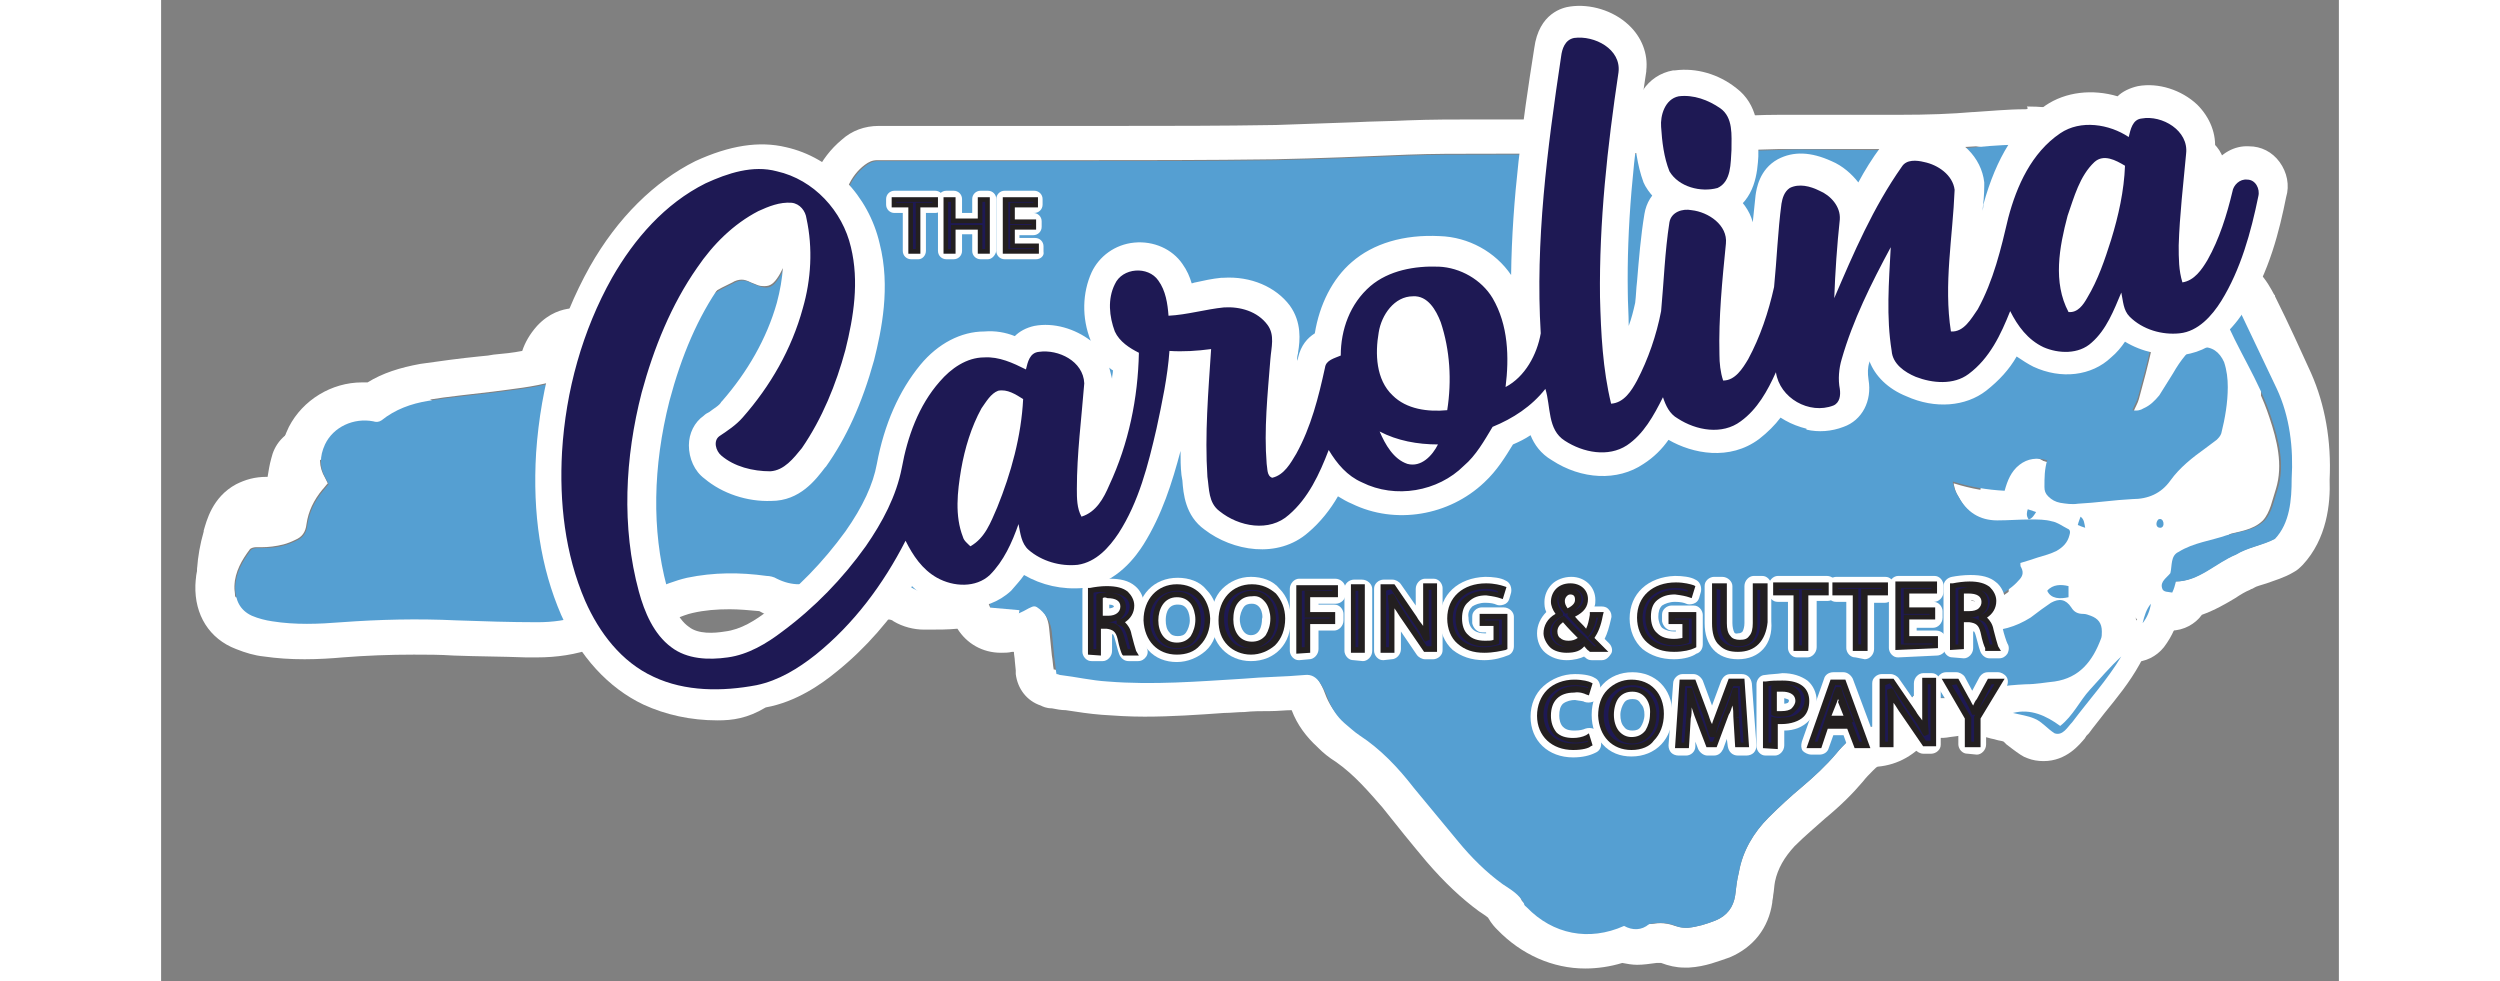 <?xml version="1.0" encoding="utf-8"?>
<!-- Generator: Adobe Illustrator 27.1.1, SVG Export Plug-In . SVG Version: 6.00 Build 0)  -->
<svg version="1.1" id="a" xmlns="http://www.w3.org/2000/svg" xmlns:xlink="http://www.w3.org/1999/xlink" x="0px" y="0px"
	viewBox="0 0 235.2 106" style="enable-background:new 0 0 235.2 106;" width="270" xml:space="preserve">
	<rect x="0" y="0" width="235.2" height="106" fill="#808080" stroke="none"/>
	<style type="text/css">
		.st0 {
			fill: #FFFFFF;
		}

		.st1 {
			fill: none;
			stroke: #FFFFFF;
			stroke-width: 4.116;
			stroke-linejoin: round;
			stroke-miterlimit: 10;
		}

		.st2 {
			fill: #559FD2;
		}

		.st3 {
			fill: #231F20;
		}

		.st4 {
			fill: #1E1954;
		}
	</style>
	<g>
		<g>
			<g>
				<polygon class="st0" points="207.5,51.5 207.5,63.9 214.9,63.9 227.5,54.7 225.4,42.5 			" />
			</g>
		</g>
		<g>
			<g id="ChBqnh_00000125600683439903364780000011811869559559042712_">
				<g>
					<g>
						<g>
							<path class="st0" d="M201.3,15.9c0.2,0,0.3,0,0.5,0c2.5,0,5,0.4,7.4,1.2c1,0.3,2.1,0.6,3.2,0.6c0.1,0,0.3,0,0.4,0
							c0,0,0.1,0,0.1,0c0.6,0,1.1,0.3,1.4,0.7c0.4,0.5,0.7,1.1,0.9,1.6c1.2,2.9,2.8,5.7,4.6,8.3c0.3,0.4,0.5,0.8,0.7,1.2
							c0.2,0.5,0.3,1.1,0,1.6c-0.2,0.4-0.4,0.5-0.6,0.5c-0.1,0-0.3,0-0.5-0.1c-0.4-0.2-0.7-0.4-1-0.6c-0.3-0.2-0.5-0.4-0.8-0.6
							c-0.1-0.1-0.2-0.1-0.4-0.2c-0.7,0.4-1.5,0.6-2.3,0.6c-0.5,0-1-0.1-1.5-0.2c-0.1,0-0.2,0-0.3,0c-0.3,0-0.5,0.1-0.7,0.4
							c-0.1,0.1-0.2,0.2-0.3,0.4c-0.7,1.1-1.6,1.5-2.8,1.5c-0.3,0-0.6,0-0.9-0.1c-0.5-0.1-1-0.2-1.5-0.4c-0.1,0-0.3-0.1-0.4-0.1
							c-0.2,0-0.4,0.1-0.6,0.3c-0.3,0.3-0.6,0.6-0.8,1c-0.7,1.1-1.8,1.6-3,1.6c-0.2,0-0.5,0-0.7-0.1c-0.5-0.1-1-0.1-1.6-0.2
							c-0.1,0-0.2,0-0.3,0c-0.2,0-0.4,0-0.6,0c0.2,0.7,0.7,1,1.2,1.3c0.8,0.4,1.7,0.6,2.6,0.7c0.8,0.1,1.6,0.1,2.4,0.1
							c1.9,0,3.7-0.2,5.6-0.8c0.6-0.2,1.3-0.3,2-0.4c0.1,0,0.2,0,0.4,0c0.3,0,0.6,0,0.8,0.1c0.8,0.2,1.3,1,1.1,1.8
							c-0.4,1.8-0.9,3.7-1.4,5.5c-0.1,0.4-0.4,0.9-0.6,1.4c0.1,0,0.2,0,0.3,0c0.3,0,0.6-0.1,0.9-0.2c0.7-0.3,1.2-0.8,1.7-1.4
							c0.5-0.8,1-1.6,1.5-2.4c0.4-0.7,0.8-1.3,1.3-1.9c0.4-0.5,1-0.8,1.7-0.9c0.1,0,0.1,0,0.2,0c1.1,0,1.9,0.6,2.3,1.6
							c0.3,0.9,0.4,1.8,0.4,2.7c0,1.7-0.3,3.4-0.7,5c-0.1,0.3-0.3,0.5-0.5,0.7c-0.4,0.3-0.8,0.6-1.2,0.9c-1.4,1-2.8,2.1-3.8,3.5
							c-1,1.4-2.4,2-4.1,2c-2,0.1-3.9,0.4-5.9,0.5c-0.2,0-0.3,0-0.5,0c-0.5,0-1-0.1-1.5-0.1c-0.5-0.1-0.9-0.3-1.3-0.7
							c-0.3-0.3-0.4-0.6-0.4-1c0-1,0-1.9,0.3-2.9c-0.4-0.1-0.7-0.2-1-0.2c-0.7,0-1.3,0.2-1.9,0.7c-0.9,0.7-1.3,1.7-1.6,2.8
							c-1.9-0.1-3.7-0.4-5.6-1c0,0.2,0.1,0.4,0.1,0.5c0.1,0.4,0.3,0.8,0.5,1.1c0.9,1.7,2.3,2.6,4.2,2.6c0,0,0,0,0,0
							c1.2,0,2.4-0.1,3.6-0.1c0,0,0,0,0,0c0.8,0,1.6,0,2.3,0.2c0.6,0.1,1.1,0.5,1.7,0.8c0.3,0.1,0.3,0.4,0.2,0.7
							c-0.2,0.8-0.7,1.3-1.4,1.7c-0.6,0.3-1.3,0.5-2,0.7c-0.6,0.2-1.2,0.4-1.9,0.6c0,0.2,0,0.4,0.1,0.5c0.3,0.6,0.1,1-0.3,1.4
							c-0.6,0.7-1.3,1.1-2,1.6c-0.6,0.4-1.1,0.6-1.8,0.6c-0.3,0-0.5,0-0.8-0.1c-0.4-0.1-0.8-0.2-1.3-0.2c-0.6,0-1.2,0.1-1.8,0.3
							c0,0.8,0.3,1.5,0.9,2.1c0.8,0.8,1.9,1.1,3,1.1c0.1,0,0.2,0,0.3,0c1.7,0,3.3-0.5,4.7-1.5c0.4-0.3,0.8-0.6,1.2-0.9
							c0.3-0.2,0.7-0.5,1-0.7c0.4-0.2,0.7-0.3,1-0.3c0.5,0,0.9,0.2,1.3,0.8c0.3,0.5,0.7,0.7,1.2,0.7c0,0,0.1,0,0.1,0c0,0,0,0,0,0
							c0.3,0,0.5,0.1,0.8,0.2c0.8,0.3,1.2,0.8,1.2,1.7c0,0.3,0,0.6-0.1,0.8c-0.9,2.4-2.3,4.2-5,4.6c-1,0.1-2,0.3-3.1,0.3
							c-2.2,0.1-4.4,0.4-6.5,1c-0.6,0.2-1.3,0.3-1.9,0.4c-0.3,0-0.6,0-0.9,0c-0.7,0-1.4-0.1-2-0.4c-0.1-0.1-0.3-0.1-0.4-0.1
							c-0.2,0-0.4,0.1-0.6,0.3c-0.4,0.5-0.8,0.9-1.1,1.4c-0.7,1-1.6,1.7-2.9,1.8c-1.2,0.1-2.2,0.7-3,1.6c-0.5,0.5-0.9,0.9-1.3,1.4
							c-1.1,1.3-2.4,2.5-3.7,3.6c-1.2,1-2.4,2.1-3.6,3.3c-1.6,1.6-2.8,3.6-3.2,5.9c-0.2,0.8-0.3,1.6-0.4,2.5
							c-0.2,1.3-0.9,2.2-2.1,2.7c-1,0.4-2,0.7-3,0.8c-0.1,0-0.2,0-0.3,0c-0.4,0-0.7-0.1-1.1-0.2c-0.5-0.2-1.1-0.3-1.6-0.3
							c-0.4,0-0.8,0.1-1.2,0.1c-0.4,0.1-0.8,0.1-1.2,0.1c-0.6,0-1.1-0.1-1.7-0.4c-1.3,0.6-2.7,0.9-4,0.9c-2.4,0-4.7-1-6.6-2.9
							c-0.1-0.1-0.3-0.2-0.3-0.4c-0.5-1-1.4-1.5-2.3-2.1c-1.8-1.3-3.4-2.9-4.8-4.6c-1.6-1.9-3.2-3.9-4.8-5.8
							c-1.7-2.2-3.6-4.2-5.9-5.7c-0.6-0.4-1.1-0.9-1.6-1.3c-0.8-0.7-1.4-1.6-1.8-2.7c-0.2-0.6-0.5-1.1-0.8-1.6
							c-0.3-0.6-0.8-0.9-1.5-0.9c-0.1,0-0.1,0-0.2,0c-2.2,0.2-4.4,0.2-6.6,0.4c-3.5,0.2-7,0.5-10.5,0.5c-1.4,0-2.8,0-4.2-0.2
							c-1.7-0.1-3.4-0.5-5.1-0.7c-0.1,0-0.2-0.1-0.4-0.1c-0.1-0.5-0.1-1-0.2-1.5c-0.1-1-0.2-2-0.3-3c-0.1-1-0.5-1.8-1.3-2.5
							c-0.3-0.2-0.4-0.3-0.6-0.3c-0.2,0-0.3,0.1-0.6,0.3c-0.7,0.4-1.5,0.8-2.3,0.9c-0.2,0-0.3,0-0.4,0c-0.9,0-1.4-0.6-1.4-1.6
							c0-0.3,0-0.6,0-0.9c-0.4-0.1-0.9-0.1-1.3-0.1c-0.4,0-0.9,0-1.3,0c-1.2,0-2.5,0.1-3.7,0.1c-0.2,0-0.3,0-0.5,0
							c-0.5,0-1-0.2-1.4-0.4c-0.8-0.5-1.7-0.7-2.6-0.7c-0.2,0-0.4,0-0.6,0c-1.3,0-2.7,0-4,0.1c-1.7,0-3.5,0.1-5.2,0.1c0,0,0,0,0,0
							c-0.8,0-1.6-0.2-2.4-0.6c-0.3-0.2-0.8-0.3-1.1-0.3c-1.3-0.2-2.5-0.3-3.8-0.3c-1.6,0-3.2,0.1-4.8,0.5c-1.3,0.3-2.5,0.8-3.8,1.3
							c-2.5,0.9-5,1.8-7.5,2.7c-1.5,0.5-3.1,0.8-4.7,0.8c-0.1,0-0.1,0-0.2,0c-2.9,0-5.8-0.1-8.7-0.2c-1.5-0.1-3-0.1-4.4-0.1
							c-2.7,0-5.4,0.1-8,0.3c-1.2,0.1-2.5,0.2-3.7,0.2c-1.2,0-2.5-0.1-3.7-0.3c-0.7-0.1-1.5-0.3-2.2-0.6c-1.3-0.5-1.9-1.6-1.8-2.9
							c0.1-1.6,0.8-2.8,1.7-4c0.1-0.1,0.4-0.2,0.6-0.2c0,0,0,0,0,0c0.2,0,0.4,0,0.6,0c0.8,0,1.6-0.1,2.4-0.3
							c0.4-0.1,0.9-0.3,1.3-0.5c0.7-0.3,1.1-0.8,1.2-1.7c0.2-1.4,0.8-2.6,1.7-3.7c0.2-0.2,0.4-0.5,0.6-0.7c-0.1-0.2-0.2-0.4-0.3-0.6
							c-0.7-1.2-0.7-2.4-0.1-3.7c0.8-1.6,2.5-2.6,4.2-2.6c0.3,0,0.7,0,1,0.1c0.2,0,0.3,0.1,0.4,0.1c0.2,0,0.3,0,0.5-0.2
							c1.5-1.2,3.2-1.8,5-2.1c2.4-0.4,4.7-0.6,7.1-0.9c2.2-0.3,4.4-0.5,6.5-1.1c0.1-0.3,0.1-0.7,0.2-1c0.2-0.9,0.5-1.7,1.1-2.4
							c0.2-0.3,0.5-0.5,0.9-0.5c2-0.2,3.7-1.1,5.2-2.4c0.2-0.2,0.5-0.4,0.8-0.6c0.5-0.3,0.9-0.5,1.3-0.5c0.4,0,0.9,0.2,1.3,0.6
							c0.3,0.2,0.6,0.5,0.9,0.8c0.9-0.3,1.7-0.7,2.5-1.3c1-0.7,2-1.5,3-2.2c0.7-0.5,1.4-0.8,2.2-1.2c0.3-0.2,0.7-0.3,1-0.3
							c0.3,0,0.6,0.1,1,0.3c0.2,0.1,0.3,0.1,0.5,0.2c0.4,0.2,0.7,0.2,1,0.2c0.6,0,1-0.3,1.5-1.1c0.2-0.3,0.3-0.6,0.5-0.9
							c0.7-1.5,1.8-2.6,3.3-3.2c1.2-0.5,1.9-1.3,2.3-2.5c0.4-1.1,0.9-2.1,1.4-3.1c0.4-0.9,1-1.7,1.8-2.3c0.4-0.3,0.8-0.5,1.3-0.5
							c0,0,0,0,0,0c4.6,0,9.2,0,13.8,0c2.4,0,4.7,0,7.1,0c7.4,0,14.8,0,22.1-0.1c4.8-0.1,9.6-0.3,14.3-0.5c2.7-0.1,5.3-0.1,8-0.1
							c6.5,0,13.1,0,19.6-0.1c4.1-0.1,8.3-0.3,12.4-0.4c1,0,2,0,3.1,0c1.8,0,3.6,0,5.5,0c1.4,0,2.9,0,4.3,0c2.8,0,5.6-0.1,8.5-0.3
							C197.8,16.1,199.5,15.9,201.3,15.9 M201.3,11.8c-1.9,0-3.8,0.2-5.5,0.3l-0.1,0c-2.3,0.2-4.8,0.3-8.1,0.3c-1.3,0-2.7,0-4,0
							l-0.3,0l-1,0c-1.5,0-3,0-4.5,0c-1,0-2.1,0-3.1,0c-1.9,0-3.8,0.1-5.7,0.2c-2.2,0.1-4.5,0.2-6.7,0.2c-4.2,0.1-8.5,0.1-12.6,0.1
							c-2.3,0-4.7,0-7,0l-0.5,0c-2.5,0-5,0-7.6,0.1c-1.9,0.1-3.8,0.1-5.6,0.2c-2.8,0.1-5.8,0.2-8.6,0.3c-5.8,0.1-11.8,0.1-17.5,0.1
							l-4.5,0c-2.4,0-4.7,0-7.1,0c-4.6,0-9.2,0-13.8,0c-1.5,0-2.9,0.5-4,1.5c-1.2,1-2.1,2.2-2.8,3.6l-0.1,0.1
							c-0.5,1-1.1,2.2-1.5,3.4c0,0,0,0,0,0c-2.1,0.9-3.8,2.3-4.9,4.2c-0.4-0.1-0.8-0.1-1.3-0.1c-1.1,0-2.1,0.3-3.1,0.8
							c-0.2,0.1-0.4,0.2-0.5,0.3c-0.6,0.3-1.2,0.7-1.9,1.1c-0.7,0.5-1.3,0.9-1.9,1.4c-0.3,0.2-0.6,0.4-0.9,0.6
							c-0.9-0.4-1.7-0.7-2.7-0.7c-1.2,0-2.4,0.4-3.6,1.2c-0.4,0.3-0.8,0.6-1.2,0.9c-1,0.9-1.8,1.3-2.8,1.4c-1,0.1-2.4,0.5-3.7,1.9
							c-0.8,0.9-1.3,1.8-1.6,2.7c-1,0.2-2,0.3-3.1,0.4l-0.6,0.1l-1,0.1c-2,0.2-4.2,0.5-6.3,0.8c-2.2,0.4-4.1,1-5.7,2
							c-0.2,0-0.4,0-0.6,0c-3.3,0-6.4,1.9-7.9,4.8c-0.9,1.8-1.1,3.7-0.6,5.6c-0.6,1-1.1,2.1-1.4,3.2c-0.3,0-0.6,0.1-1,0.1
							c-0.2,0-0.3,0-0.5,0c0,0-0.1,0-0.2,0c-1.6,0-3,0.7-3.8,1.8c-1.2,1.5-2.5,3.6-2.6,6.4c-0.1,3.2,1.5,5.8,4.4,6.9
							c1,0.4,2,0.7,3,0.8c1.4,0.2,2.8,0.3,4.4,0.3c1.5,0,3-0.1,4.1-0.2c2.5-0.2,5.1-0.3,7.7-0.3c1.4,0,2.8,0,4.3,0.1
							c2.6,0.1,5.2,0.1,7.8,0.2l1,0l0.2,0c2.1,0,4.2-0.3,6.1-1l2.7-1c1.6-0.6,3.2-1.1,4.8-1.7c0.4-0.1,0.8-0.3,1.2-0.4
							c0.7-0.3,1.5-0.6,2-0.7c1.3-0.3,2.6-0.4,4-0.4c1,0,2.1,0.1,3.2,0.2c1.2,0.7,2.6,1,4.1,1c0,0,0,0,0.1,0c1.2,0,2.5,0,3.7-0.1
							l1.5,0c0.5,0,0.9,0,1.4,0c0.9,0,1.7,0,2.6,0c0.2,0,0.3,0,0.5,0c0.3,0,0.5,0.1,0.6,0.2c1,0.6,2.2,0.9,3.3,0.9
							c0.2,0,0.4,0,0.5,0c1,0,2.1,0,3.1-0.1c1,1.6,2.7,2.6,4.7,2.6c0.4,0,0.8,0,1.2-0.1c0.1,0,0.1,0,0.2,0c0,0,0,0,0,0
							c0,0.3,0.1,0.7,0.1,1l0.1,1l0,0.4c0.2,1.6,1.2,2.9,2.7,3.4c0.2,0.1,0.6,0.3,1.2,0.3c0.5,0.1,1,0.2,1.5,0.2
							c1.3,0.2,2.6,0.4,3.9,0.5c1.4,0.1,2.9,0.2,4.6,0.2c2.9,0,5.8-0.2,8.6-0.4c0.7,0,1.5-0.1,2.2-0.1c0.9-0.1,1.8-0.1,2.8-0.1
							c0.8,0,1.6-0.1,2.3-0.1c0.6,1.6,1.6,2.9,2.8,4l0.1,0.1c0.5,0.5,1.1,1,1.9,1.5c2,1.4,3.6,3.3,5,4.9c1.5,1.9,3.2,4,4.8,5.9
							c1.9,2.2,3.7,3.9,5.6,5.3l0.3,0.2c0.3,0.2,0.6,0.4,0.7,0.5c0.4,0.7,0.8,1.1,1,1.3c2.6,2.7,6,4.2,9.5,4.2c1.3,0,2.7-0.2,4-0.6
							c0.5,0.1,1.1,0.2,1.6,0.2c0.7,0,1.3-0.1,2.1-0.2c0.2,0,0.3,0,0.3,0c0.1,0,0.1,0,0.2,0c0.8,0.3,1.6,0.5,2.5,0.5
							c0.2,0,0.4,0,0.5,0c1.8-0.1,3.2-0.7,4.4-1.1c2.6-1.1,4.2-3.2,4.6-5.9c0-0.3,0.1-0.5,0.1-0.8c0.1-0.5,0.1-1,0.2-1.5
							c0.3-1.4,1-2.6,2.1-3.8c1.1-1.1,2.3-2.1,3.3-3c1.7-1.4,3-2.7,4.1-4c0.3-0.4,0.7-0.8,1.1-1.2c0.2-0.2,0.4-0.4,0.5-0.4
							c2.2-0.2,4.1-1.3,5.5-3.1c0.3,0,0.7,0,1,0c0.4,0,0.8,0,1.3-0.1c0.8-0.1,1.7-0.2,2.6-0.5c1.8-0.5,3.7-0.8,5.6-0.8
							c1.1,0,2.2-0.2,3.5-0.3c2.8-0.4,6.4-2,8.3-7.3c0.3-0.8,0.3-1.5,0.3-2.2c0-2.6-1.5-4.8-4-5.6c-0.2-0.1-0.5-0.2-0.8-0.2
							c-0.2-0.2-0.4-0.4-0.7-0.6c0.8-0.8,1.4-1.8,1.7-3c0.1-0.2,0.1-0.5,0.1-0.7c0.9-0.1,1.8-0.2,2.7-0.2c3-0.1,5.4-1.4,7.2-3.6
							c0.8-1,1.9-1.9,3-2.7l0.2-0.2c0.4-0.3,0.8-0.6,1.3-1c0.6-0.5,1.4-1.5,1.8-2.8c0.6-2.2,0.8-4.1,0.8-6c0-1.1-0.1-2.7-0.7-4.2
							c-0.7-1.7-1.9-3-3.4-3.7c0.3-0.3,0.6-0.7,0.9-1.2c0.9-1.7,1-3.6,0.2-5.4c-0.3-0.6-0.6-1.2-1.1-1.8c-1.7-2.5-3.1-5-4.2-7.6
							c-0.3-0.7-0.7-1.5-1.3-2.3c-1.1-1.6-2.9-2.5-4.8-2.5c-0.1,0-0.3,0-0.4,0c0,0-0.1,0-0.1,0c-0.5,0-1.3-0.2-2-0.4
							c-2.8-0.8-5.7-1.3-8.4-1.3C201.7,11.8,201.5,11.8,201.3,11.8L201.3,11.8z" />
						</g>
					</g>
				</g>
			</g>
			<g>
				<g>
					<path class="st0" d="M212.4,18.2c0.6,0,1.3,0,1.9,0c0.9,1.7,1.1,3.8,2.6,5.2c1.1,1.1,1.4,2.7,2.2,4c0.7,1.4,1.7,2.8,1.5,4.5
					c-0.2,0-0.7,0-0.9,0c-0.5-2-1.5-3.8-2.6-5.5c-0.2-0.4-0.8-0.5-1.2-0.7c0.2,1.3,1.1,2.2,1.4,3.4c-0.1,0.2-0.3,0.2-0.5,0.2
					c-0.3,0-0.6-0.2-0.9-0.4c-1.3-1-2.4-2.3-4-2.9c-0.1-0.1-0.3-0.1-0.4-0.1c-0.3,0-0.7,0.1-1,0.2c0.5,1.6,2.2,2.1,3.3,3.1
					c0.1,0.3,0.2,0.6,0.2,0.9c-1,0.1-2,0.3-3,0.4c-0.7-0.8-1.3-2.1-2.5-2.1c0,0-0.1,0-0.1,0c0,0.2,0,0.6,0,0.8
					c0.6,0.5,1.1,1,1.6,1.6c-0.3,0.4-0.8,0.5-1.2,0.5c-0.4,0-0.8-0.1-1.2-0.3c0.4-2.8,1.3-5.6,0.8-8.5c-0.4-2-2.1-3.5-3.8-4.4
					C207.1,18.4,209.7,18.2,212.4,18.2 M212.4,14.1C212.4,14.1,212.4,14.1,212.4,14.1c-1.4,0-2.8,0-4.2,0.1c-1.3,0-2.5,0.1-3.7,0.1
					c-1.9,0-3.5,1.3-4,3.1c-0.5,1.8,0.4,3.7,2,4.6c1,0.6,1.7,1.2,1.8,1.7c0.3,1.3-0.1,3-0.4,4.8c-0.1,0.7-0.3,1.4-0.4,2.2
					c-0.3,2,0.8,3.9,2.7,4.5c0.9,0.3,1.8,0.5,2.6,0.5c1.1,0,2.2-0.3,3.1-0.9c0.8-0.1,1.7-0.3,2.6-0.4c0.5-0.1,1-0.2,1.4-0.4
					c0.7,1.3,2.1,2.1,3.6,2.1c0.1,0,0.1,0,0.2,0c0.2,0,0.6,0,0.8,0c2-0.1,3.7-1.6,4-3.5c0.4-2.8-0.9-5-1.7-6.5
					c-0.1-0.2-0.2-0.3-0.3-0.5c0-0.1-0.1-0.1-0.1-0.2c-0.1-0.2-0.3-0.6-0.5-1c-0.4-1.1-1.1-2.6-2.4-3.8c-0.3-0.2-0.5-1.1-0.8-1.8
					c-0.2-0.7-0.5-1.5-0.9-2.3c-0.7-1.3-2-2.2-3.5-2.3C213.8,14.1,213.1,14.1,212.4,14.1L212.4,14.1z" />
				</g>
			</g>
			<g>
				<g>
					<path class="st0" d="M218.9,18.6c0.3,0.9,0.5,1.9,0.7,2.9c0.8,2.8,2,5.5,2.6,8.4c-2-3-2.8-6.5-4-9.9
					C218,19.4,218.4,18.9,218.9,18.6 M218.9,14.5c-0.9,0-1.7,0.3-2.5,0.8c-2.5,1.9-2.7,4.4-2.1,6.1c0,0,0,0,0,0.1
					c0.3,0.8,0.6,1.7,0.9,2.6c0.8,2.6,1.8,5.5,3.5,8.1c0.8,1.2,2.1,1.8,3.4,1.8c0.5,0,1-0.1,1.5-0.3c1.8-0.7,2.9-2.6,2.5-4.6
					c-0.4-2.1-1.1-4.1-1.7-5.9c-0.3-0.9-0.6-1.8-0.9-2.7l0-0.2c-0.2-1-0.4-2.1-0.8-3.2c-0.4-1.2-1.4-2.2-2.7-2.5
					C219.7,14.5,219.3,14.5,218.9,14.5L218.9,14.5z" />
				</g>
			</g>
			<g>
				<g>
					<path class="st0" d="M222.3,31.6c1.2,0.1,1.7,1.3,2.2,2.2c1.3,2.7,2.6,5.5,3.9,8.2c1.4,3,1.8,6.4,1.6,9.7c0,2.3-0.2,4.8-1.8,6.5
					c-1.3,0.7-2.9,0.9-4.2,1.7c-2.2,0.9-4,2.9-6.5,2.9c0,0-0.1,0-0.1,0c-0.1,0.4-0.2,0.8-0.4,1.2c-0.4-0.1-1,0-1.1-0.5
					c-0.2-0.7,0.5-1.1,0.9-1.6c0.2-0.8,0-1.9,0.9-2.3c1.6-1,3.5-1.2,5.2-1.8c1.4-0.4,3-0.5,4.1-1.6c0.8-0.9,1-2.2,1.4-3.4
					c0.8-2.6,0.1-5.3-0.7-7.7c-1.3-4-3.7-7.4-5.2-11.2C222,33.1,222.1,32.3,222.3,31.6 M222.3,27.5c-2,0-3.7,1.4-4,3.4
					c-0.1,0.8-0.5,2.7,0.4,4.6c0.7,1.8,1.6,3.4,2.4,5c1.1,2,2.1,3.9,2.7,5.9c0.6,1.8,1.1,3.8,0.7,5.2c-0.1,0.4-0.2,0.8-0.3,1.1
					c0,0.2-0.1,0.4-0.2,0.6c-0.2,0.1-0.5,0.1-0.8,0.2c-0.4,0.1-0.9,0.2-1.4,0.4c-0.4,0.1-0.9,0.3-1.4,0.4c-1.5,0.4-3.1,0.8-4.7,1.8
					c-2,1.1-2.5,3-2.7,4.1c-1.2,1.6-1.3,3.1-1,4.2c0.3,1.7,1.7,3.5,4.6,3.7l0,0c0.2,0,0.3,0,0.5,0c1.3,0,2.6-0.7,3.3-1.7
					c1.4-0.5,2.6-1.2,3.6-1.8c0.6-0.4,1.1-0.7,1.6-0.9c0.1-0.1,0.3-0.1,0.4-0.2c0.3-0.2,0.8-0.3,1.4-0.5c0.8-0.3,1.9-0.6,2.9-1.2
					c0.4-0.2,0.7-0.5,1-0.8c2.6-2.8,3-6.6,2.9-9.2c0.2-4.2-0.5-8.1-2-11.5c-1.1-2.4-2.3-5.1-3.9-8.3c0,0,0-0.1,0-0.1l-0.1-0.1
					c-0.6-1.1-2.1-4.1-5.6-4.3C222.4,27.5,222.3,27.5,222.3,27.5L222.3,27.5z" />
				</g>
			</g>
			<g>
				<g>
					<path class="st0" d="M25.4,46.4c0.4,0,0.8,0,1.2,0.1c-0.5,1.8-1.3,3.4-1.8,5.2c-1.3,4.3-2,8.8-2.2,13.2
					c-4.9-0.1-9.7-0.3-14.6-0.4c-0.3-2.1,0-4.1,0.4-6.2c0.2-0.9,0.6-1.9,1.4-2.4c0.4-0.2,0.9-0.3,1.4-0.3c0.5,0,1.1,0.1,1.6,0.1
					c0.5,0,1-0.1,1.4-0.3c1.3-1.2,0.9-3.2,1.4-4.8c0.1-0.7,1-0.7,1.5-0.9c0.9-0.2,1.3-1,2.1-1.5C21.1,47.1,23.2,46.4,25.4,46.4
					 M25.4,42.3C25.4,42.3,25.4,42.3,25.4,42.3c-2.8,0-5.6,0.8-8.2,2.4c0,0-0.1,0-0.1,0.1c-0.6,0.4-1,0.8-1.3,1.1c0,0,0,0,0,0
					c0,0,0,0-0.1,0l0,0c-2.6,0.7-3.5,2.3-3.8,3.6c-0.2,0.7-0.3,1.4-0.4,2c0,0-0.1,0-0.1,0c-1.3,0-2.3,0.3-3.3,0.8
					c-2.6,1.4-3.2,4-3.5,5c0,0,0,0,0,0.1C3.8,60.2,3.7,62.7,4,65c0.3,2,2,3.5,4,3.6c2.6,0.1,5.2,0.1,7.8,0.2
					c2.3,0.1,4.5,0.1,6.8,0.2c0,0,0.1,0,0.1,0c2.2,0,4-1.7,4.1-3.9c0.2-4.6,0.9-8.6,2-12.2c0-0.1,0-0.1,0-0.2
					c0.2-0.7,0.5-1.4,0.8-2.2c0.4-0.9,0.7-1.9,1-2.9c0.3-1.2,0.1-2.4-0.5-3.4c-0.7-1-1.7-1.7-2.9-1.8C26.6,42.3,26,42.3,25.4,42.3
					L25.4,42.3z" />
				</g>
			</g>
			<g>
				<g>
					<path class="st0" d="M200.9,53.2c0.4,0,0.5,0.9,0,1c-0.4-0.1-0.5-0.7-0.2-0.9C200.8,53.2,200.9,53.2,200.9,53.2 M200.9,49.1
					c-0.8,0-1.5,0.2-2.2,0.6c-0.2,0.1-0.5,0.3-0.7,0.5c-1.4,1.2-1.9,3.1-1.4,4.9c0.5,1.7,2,3,3.7,3.2c0.2,0,0.4,0,0.6,0
					c0.1,0,0.2,0,0.4,0c2.4-0.2,4.2-2.3,4.1-4.8C205.3,51,203.3,49.1,200.9,49.1L200.9,49.1z" />
				</g>
			</g>
			<g>
				<g>
					<path class="st0" d="M201.5,55.8c0.3,0.1,0.6,0.2,0.9,0.3c-0.2,0.3-0.4,0.7-0.8,0.8C201.4,56.6,201.5,56.2,201.5,55.8
					 M201.5,51.7c-0.8,0-1.6,0.2-2.2,0.7c-1,0.7-1.7,1.7-1.8,3l0,0.1c-0.3,1.7,0.1,3.1,1.1,4.2c0.8,0.9,1.9,1.4,3.1,1.4
					c0.3,0,0.7,0,1-0.1c1.7-0.4,2.6-1.6,2.9-2l0-0.1c0.9-1,1.2-2.5,0.8-3.8c-0.4-1.3-1.4-2.4-2.7-2.8l-0.2-0.1
					c-0.2-0.1-0.5-0.2-0.7-0.2C202.4,51.8,201.9,51.7,201.5,51.7L201.5,51.7z" />
				</g>
			</g>
			<g>
				<g>
					<path class="st0" d="M207.3,55.8c0.4,0.3,0.4,0.7,0.5,1.2c-0.3-0.1-0.6-0.2-0.8-0.3C207,56.3,207.2,56.1,207.3,55.8 M207.3,51.6
					c-0.4,0-0.9,0.1-1.3,0.2c-1.2,0.4-2.1,1.3-2.6,2.5c-0.1,0.3-0.2,0.6-0.4,1c-0.4,1-0.3,2.2,0.2,3.2c0.5,1,1.3,1.7,2.4,2.1
					c0.3,0.1,0.5,0.2,0.8,0.3c0.4,0.2,0.9,0.2,1.4,0.2c1,0,1.9-0.3,2.7-1c1.1-0.9,1.6-2.4,1.4-3.9l0-0.1c-0.1-0.7-0.4-2.6-2.3-3.8
					C208.8,51.9,208,51.6,207.3,51.6L207.3,51.6z" />
				</g>
			</g>
			<g>
				<g>
					<path class="st1" d="M204.6,59.4" />
				</g>
			</g>
			<g>
				<g>
					<path class="st0" d="M205,63.2c0.3,0,0.6,0.1,0.9,0.1c0,0.4,0,0.8,0,1.2c-0.3,0.1-0.6,0.1-0.9,0.1c-0.6,0-1.1-0.2-1.4-0.8
					C204,63.3,204.5,63.2,205,63.2 M205,59C205,59,205,59,205,59c-1.8,0-3.4,0.7-4.5,2.1c-1,1.2-1.2,2.8-0.7,4.2
					c0.8,2.1,2.8,3.4,5.2,3.4c0.6,0,1.3-0.1,2-0.3c1.8-0.5,3.1-2.1,3.1-4v-1.2c0-1.9-1.2-3.5-3-4C206.3,59.1,205.6,59,205,59L205,59
					z" />
				</g>
			</g>
			<g>
				<g>
					<path class="st0" d="M214,65.2c-0.1,0.8-0.4,1.5-0.9,2.1C213.2,66.5,213.5,65.8,214,65.2 M214,61.1c-1.3,0-2.6,0.6-3.4,1.7
					c-0.8,1.1-1.3,2.3-1.6,3.7c-0.4,1.9,0.6,3.8,2.3,4.6c0.5,0.2,1.1,0.4,1.7,0.4c1.3,0,2.5-0.6,3.3-1.6c0.9-1.2,1.5-2.5,1.7-4
					c0.3-1.9-0.8-3.7-2.5-4.4C215,61.2,214.5,61.1,214,61.1L214,61.1z" />
				</g>
			</g>
			<g>
				<g>
					<path class="st0" d="M210.3,69.8c-1.5,2.5-3.5,4.7-5.3,7.1c-0.4,0.5-0.9,1.3-1.6,1.3c-0.1,0-0.2,0-0.3-0.1
					c-0.8-0.5-1.4-1.3-2.2-1.6c-0.7-0.3-1.5-0.4-2.3-0.6c0.4-0.1,0.8-0.2,1.1-0.2c1.4,0,2.8,0.7,3.9,1.6c1.4-1,2.1-2.6,3.2-3.8
					C208,72.2,209.1,70.9,210.3,69.8 M210.3,65.7c-0.9,0-1.9,0.3-2.7,1c-1.2,1-2.2,2.1-3.1,3.1c-0.3,0.3-0.5,0.6-0.8,0.8
					c-0.4,0.5-0.8,1-1.2,1.4c-1-0.3-2-0.5-2.9-0.5c-0.8,0-1.5,0.1-2.3,0.3c-1.8,0.5-3,2.2-3,4s1.3,3.5,3.1,3.9
					c0.3,0.1,0.5,0.1,0.8,0.2c0.3,0.1,0.6,0.1,0.8,0.2c0.1,0.1,0.2,0.2,0.3,0.3c0.4,0.3,0.9,0.7,1.5,1.1c0.3,0.2,0.5,0.3,0.8,0.4
					c0.5,0.2,1.1,0.3,1.7,0.3c2.5,0,3.9-1.8,4.5-2.5c0-0.1,0.1-0.1,0.1-0.2c0.1-0.1,0.2-0.2,0.3-0.3c0.5-0.7,1.1-1.4,1.7-2.2
					c1.3-1.6,2.7-3.3,3.8-5.3c1-1.7,0.6-3.9-0.9-5.2C212.2,66.1,211.3,65.7,210.3,65.7L210.3,65.7z" />
				</g>
			</g>
		</g>
		<g id="ChBqnh_00000041255059936265685780000018156115403024399243_">
			<g>
				<g>
					<g>
						<path class="st2" d="M158,100c-3.8,1.7-7.7,0.9-10.5-2c-0.1-0.1-0.3-0.2-0.3-0.4c-0.5-1-1.4-1.5-2.3-2.1
						c-1.8-1.3-3.4-2.9-4.8-4.6c-1.6-1.9-3.2-3.9-4.8-5.8c-1.7-2.2-3.6-4.2-5.9-5.7c-0.6-0.4-1.1-0.9-1.6-1.3
						c-0.8-0.7-1.4-1.6-1.8-2.7c-0.2-0.6-0.5-1.1-0.8-1.6c-0.4-0.6-0.9-1-1.7-0.9c-2.2,0.2-4.4,0.2-6.6,0.4
						c-4.9,0.3-9.8,0.7-14.7,0.3c-1.7-0.1-3.4-0.5-5.1-0.7c-0.1,0-0.2-0.1-0.4-0.1c-0.1-0.5-0.1-1-0.2-1.5c-0.1-1-0.2-2-0.3-3
						c-0.1-1-0.5-1.8-1.3-2.5c-0.5-0.4-0.6-0.4-1.2-0.1c-0.7,0.4-1.5,0.8-2.3,0.9c-1.2,0.2-1.9-0.4-1.9-1.5c0-0.3,0-0.6,0-0.9
						c-0.9-0.2-1.7-0.1-2.6-0.1C85.5,64,84.1,64,82.7,64c-0.5,0-1-0.2-1.4-0.4c-0.8-0.5-1.7-0.7-2.6-0.7c-1.5,0-3.1,0-4.6,0.1
						c-1.7,0-3.5,0.1-5.2,0.1c-0.8,0-1.6-0.2-2.4-0.6c-0.3-0.2-0.8-0.3-1.1-0.3c-2.9-0.4-5.7-0.4-8.6,0.2c-1.3,0.3-2.5,0.8-3.8,1.3
						c-2.5,0.9-5,1.8-7.5,2.7c-1.6,0.6-3.2,0.8-4.9,0.8c-2.9,0-5.8-0.1-8.7-0.2c-4.2-0.2-8.3-0.1-12.4,0.2c-2.5,0.2-5,0.3-7.5-0.1
						c-0.7-0.1-1.5-0.3-2.2-0.6C8.5,65.9,8,64.8,8,63.4c0.1-1.6,0.8-2.8,1.7-4c0.1-0.1,0.4-0.2,0.6-0.2c1,0,2,0,3-0.3
						c0.4-0.1,0.9-0.3,1.3-0.5c0.7-0.3,1.1-0.8,1.2-1.7c0.2-1.4,0.8-2.6,1.7-3.7c0.2-0.2,0.4-0.5,0.6-0.7c-0.1-0.2-0.2-0.4-0.3-0.6
						c-0.7-1.2-0.7-2.4-0.1-3.7c0.9-1.9,3.1-2.9,5.2-2.5c0.3,0.1,0.6,0.1,0.9-0.1c1.5-1.2,3.2-1.8,5-2.1c2.4-0.4,4.7-0.6,7.1-0.9
						c2.2-0.3,4.4-0.5,6.5-1.1c0.1-0.3,0.1-0.7,0.2-1c0.2-0.9,0.5-1.7,1.1-2.4c0.2-0.3,0.5-0.5,0.9-0.5c2-0.2,3.7-1.1,5.2-2.4
						c0.2-0.2,0.5-0.4,0.8-0.6c1-0.7,1.7-0.6,2.6,0.1c0.3,0.2,0.6,0.5,0.9,0.8c0.9-0.3,1.7-0.7,2.5-1.3c1-0.7,2-1.5,3-2.2
						c0.7-0.5,1.4-0.8,2.2-1.2c0.7-0.4,1.3-0.4,2,0c0.2,0.1,0.3,0.1,0.5,0.2c1.2,0.5,1.8,0.3,2.5-0.9c0.2-0.3,0.3-0.6,0.5-0.9
						c0.7-1.5,1.8-2.6,3.3-3.2c1.2-0.5,1.9-1.3,2.3-2.5c0.4-1.1,0.9-2.1,1.4-3.1c0.4-0.9,1-1.7,1.8-2.3c0.4-0.3,0.8-0.5,1.3-0.5
						c7,0,13.9,0,20.9,0c7.4,0,14.8,0,22.1-0.1c4.8-0.1,9.6-0.3,14.3-0.5c2.7-0.1,5.3-0.1,8-0.1c6.5,0,13.1,0,19.6-0.1
						c4.1-0.1,8.3-0.3,12.4-0.4c2.8-0.1,5.7,0,8.5,0c4.3,0,8.5,0.1,12.8-0.3c1.9-0.2,3.9-0.3,5.8-0.3c2.5,0,5,0.4,7.4,1.2
						c1.2,0.3,2.3,0.7,3.6,0.6c0.6,0,1.2,0.2,1.5,0.7c0.4,0.5,0.7,1.1,0.9,1.6c1.2,2.9,2.8,5.7,4.6,8.3c0.3,0.4,0.5,0.8,0.7,1.2
						c0.2,0.5,0.3,1.1,0,1.6c-0.3,0.6-0.5,0.7-1.1,0.4c-0.4-0.2-0.7-0.4-1-0.6c-0.3-0.2-0.5-0.4-0.8-0.6c-0.1-0.1-0.2-0.1-0.4-0.2
						c-1.2,0.7-2.5,0.7-3.9,0.4c-0.5-0.1-0.8,0-1,0.4c-0.1,0.1-0.2,0.2-0.3,0.4c-0.9,1.4-2.2,1.7-3.7,1.4c-0.5-0.1-1-0.2-1.5-0.4
						c-0.4-0.1-0.7-0.1-0.9,0.2c-0.3,0.3-0.6,0.6-0.8,1c-0.9,1.4-2.2,1.8-3.7,1.6c-0.5-0.1-1-0.1-1.6-0.2c-0.3,0-0.6,0-1,0
						c0.2,0.7,0.7,1,1.2,1.3c0.8,0.4,1.7,0.6,2.6,0.7c2.7,0.3,5.4,0.1,8-0.7c0.6-0.2,1.3-0.3,2-0.4c0.4,0,0.8,0,1.2,0.1
						c0.8,0.2,1.3,1,1.1,1.8c-0.4,1.8-0.9,3.7-1.4,5.5c-0.1,0.4-0.4,0.9-0.6,1.4c0.5,0.1,0.9,0,1.2-0.2c0.7-0.3,1.2-0.8,1.7-1.4
						c0.5-0.8,1-1.6,1.5-2.4c0.4-0.7,0.8-1.3,1.3-1.9c0.4-0.5,1-0.8,1.7-0.9c1.2-0.1,2,0.5,2.5,1.6c0.3,0.9,0.4,1.8,0.4,2.7
						c0,1.7-0.3,3.4-0.7,5c-0.1,0.3-0.3,0.5-0.5,0.7c-0.4,0.3-0.8,0.6-1.2,0.9c-1.4,1-2.8,2.1-3.8,3.5c-1,1.4-2.4,2-4.1,2
						c-2,0.1-3.9,0.4-5.9,0.5c-0.6,0.1-1.3,0-1.9-0.1c-0.5-0.1-0.9-0.3-1.3-0.7c-0.3-0.3-0.4-0.6-0.4-1c0-1,0-1.9,0.3-2.9
						c-1.1-0.3-2.1-0.2-3,0.5c-0.9,0.7-1.3,1.7-1.6,2.8c-1.9-0.1-3.7-0.4-5.6-1c0,0.2,0.1,0.4,0.1,0.5c0.1,0.4,0.3,0.8,0.5,1.1
						c0.9,1.7,2.3,2.6,4.2,2.6c1.2,0,2.4-0.1,3.6-0.1c0.8,0,1.6,0,2.3,0.2c0.6,0.1,1.1,0.5,1.7,0.8c0.3,0.1,0.3,0.4,0.2,0.7
						c-0.2,0.8-0.7,1.3-1.4,1.7c-0.6,0.3-1.3,0.5-2,0.7c-0.6,0.2-1.2,0.4-1.9,0.6c0,0.2,0,0.4,0.1,0.5c0.3,0.6,0.1,1-0.3,1.4
						c-0.6,0.7-1.3,1.1-2,1.6c-0.8,0.6-1.6,0.8-2.6,0.5c-1.1-0.3-2.1-0.2-3.1,0.1c0,0.8,0.3,1.5,0.9,2.1c0.8,0.8,1.9,1.1,3,1.1
						c1.8,0.1,3.5-0.4,5.1-1.4c0.4-0.3,0.8-0.6,1.2-0.9c0.3-0.2,0.7-0.5,1-0.7c0.9-0.5,1.6-0.4,2.2,0.5c0.3,0.5,0.7,0.7,1.3,0.7
						c0.3,0,0.5,0.1,0.8,0.2c0.8,0.3,1.2,0.8,1.2,1.7c0,0.3,0,0.6-0.1,0.8c-0.9,2.4-2.3,4.2-5,4.6c-1,0.1-2,0.3-3.1,0.3
						c-2.2,0.1-4.4,0.4-6.5,1c-0.6,0.2-1.3,0.3-1.9,0.4c-1,0.1-2,0.1-2.9-0.3c-0.4-0.2-0.7-0.1-0.9,0.2c-0.4,0.5-0.8,0.9-1.1,1.4
						c-0.7,1-1.6,1.7-2.9,1.8c-1.2,0.1-2.2,0.7-3,1.6c-0.5,0.5-0.9,0.9-1.3,1.4c-1.1,1.3-2.4,2.5-3.7,3.6c-1.2,1-2.4,2.1-3.6,3.3
						c-1.6,1.6-2.8,3.6-3.2,5.9c-0.2,0.8-0.3,1.6-0.4,2.5c-0.2,1.3-0.9,2.2-2.1,2.7c-1,0.4-2,0.7-3,0.8c-0.4,0-0.9,0-1.3-0.2
						c-1-0.4-1.9-0.4-2.9-0.2C159.9,100.5,158.9,100.5,158,100z" />
					</g>
				</g>
			</g>
		</g>
		<g>
			<g>
				<path class="st2"
					d="M216.1,18.4c0.4-0.5,1.4-0.2,1.6,0.4c0.3,0.6-0.2,1.1-0.4,1.7C216.4,20.3,215.7,19.3,216.1,18.4z" />
			</g>
		</g>
		<g>
			<g>
				<path class="st2" d="M204.6,18.4c3.2,0,6.5-0.3,9.7-0.2c0.9,1.7,1.1,3.8,2.6,5.2c1.1,1.1,1.4,2.7,2.2,4c0.7,1.4,1.7,2.8,1.5,4.5
				c-0.2,0-0.7,0-0.9,0c-0.5-2-1.5-3.8-2.6-5.5c-0.2-0.4-0.8-0.5-1.2-0.7c0.2,1.3,1.1,2.2,1.4,3.4c-0.4,0.5-1,0.1-1.3-0.2
				c-1.3-1-2.4-2.3-4-2.9c-0.5-0.2-1,0-1.5,0.1c0.5,1.6,2.2,2.1,3.3,3.1c0.1,0.3,0.2,0.6,0.2,0.9c-1,0.1-2,0.3-3,0.4
				c-0.8-0.8-1.3-2.2-2.6-2.1c0,0.2,0,0.6,0,0.8c0.6,0.5,1.1,1,1.6,1.6c-0.7,0.7-1.6,0.5-2.5,0.3c0.4-2.8,1.3-5.6,0.8-8.5
				C208,20.8,206.3,19.4,204.6,18.4z" />
			</g>
		</g>
		<g>
			<g>
				<path class="st2" d="M218.3,20.1c-0.2-0.6,0.2-1.1,0.7-1.4c0.3,0.9,0.5,1.9,0.7,2.9c0.8,2.8,2,5.5,2.6,8.4
				C220.3,26.9,219.5,23.4,218.3,20.1z" />
			</g>
		</g>
		<g>
			<g>
				<path class="st2" d="M222.4,31.6c1.2,0.1,1.7,1.3,2.2,2.2c1.3,2.7,2.6,5.5,3.9,8.2c1.4,3,1.8,6.4,1.6,9.7c0,2.3-0.2,4.8-1.8,6.5
				c-1.3,0.7-2.9,0.9-4.2,1.7c-2.2,0.9-4,2.9-6.5,2.9c-0.1,0.4-0.2,0.8-0.4,1.2c-0.4-0.1-1,0-1.1-0.5c-0.2-0.7,0.5-1.1,0.9-1.6
				c0.2-0.8,0-1.9,0.9-2.3c1.6-1,3.5-1.2,5.2-1.8c1.4-0.4,3-0.5,4.1-1.6c0.8-0.9,1-2.2,1.4-3.4c0.8-2.6,0.1-5.3-0.7-7.7
				c-1.3-4-3.7-7.4-5.2-11.2C222.1,33.1,222.2,32.3,222.4,31.6z" />
			</g>
		</g>
		<g>
			<g>
				<path class="st2" d="M215.7,56.1c0.6-0.3,0.8,0.9,0.2,0.9C215.4,57,215.4,56.4,215.7,56.1z" />
			</g>
		</g>
		<g>
			<g>
				<path class="st2"
					d="M201.6,55c0.3,0.1,0.6,0.2,0.9,0.3c-0.2,0.3-0.4,0.7-0.8,0.8C201.4,55.7,201.5,55.3,201.6,55z" />
			</g>
		</g>
		<g>
			<g>
				<path class="st2"
					d="M207.3,55.8c0.4,0.3,0.4,0.7,0.5,1.2c-0.3-0.1-0.6-0.2-0.8-0.3C207.1,56.3,207.2,56.1,207.3,55.8z" />
			</g>
		</g>
		<g>
			<g>
				<path class="st2" d="M204.7,59.4" />
			</g>
		</g>
		<g>
			<g>
				<path class="st2"
					d="M203.7,63.8c0.6-0.7,1.5-0.7,2.3-0.5c0,0.4,0,0.8,0,1.2C205.1,64.7,204.1,64.7,203.7,63.8z" />
			</g>
		</g>
		<g>
			<g>
				<path class="st2" d="M214,67.3c0.2-0.8,0.4-1.5,0.9-2.1C214.8,65.9,214.5,66.7,214,67.3z" />
			</g>
		</g>
		<g>
			<g>
				<path class="st2" d="M154.5,69.6c1.2,0,2.4-0.2,3.6,0.1c0.2,0.3,0.4,0.5,0.6,0.8c-1.2,1-2.8,0.5-4.2,0.6
				C154.5,70.6,154.5,70.1,154.5,69.6z" />
			</g>
		</g>
		<g>
			<g>
				<path class="st2"
					d="M182.6,68.2c1.3-0.5,3.1,0.4,2.9,2c0,1.8-2.7,2.4-3.7,1.1C180.9,70.3,181.4,68.6,182.6,68.2z" />
			</g>
		</g>
		<g>
			<g>
				<path class="st2" d="M208.3,74.5c1.1-1.2,2.2-2.5,3.4-3.6c-1.5,2.5-3.5,4.7-5.3,7.1c-0.5,0.5-1,1.5-1.9,1.2
				c-0.8-0.5-1.4-1.3-2.2-1.6c-0.7-0.3-1.5-0.4-2.3-0.6c1.9-0.5,3.6,0.3,5.1,1.4C206.5,77.3,207.2,75.7,208.3,74.5z" />
			</g>
		</g>
		<g>
			<g>
				<polygon class="st0" points="89.3,65.6 92.7,65.9 92.4,67.7 88.6,67 			" />
			</g>
		</g>
		<g>
			<g>
				<g>
					<path class="st3" d="M81,22.2h-1.8v-0.6h4.4v0.6h-1.8v5H81V22.2z" />
				</g>
				<g>
					<path class="st0" d="M81.8,28H81c-0.5,0-0.9-0.4-0.9-0.9V23h-0.9c-0.5,0-0.9-0.4-0.9-0.9v-0.6c0-0.5,0.4-0.9,0.9-0.9h4.4
					c0.5,0,0.9,0.4,0.9,0.9v0.6c0,0.5-0.4,0.9-0.9,0.9h-1v4.1C82.6,27.6,82.2,28,81.8,28z" />
				</g>
			</g>
			<g>
				<g>
					<path class="st3" d="M85.6,21.5v2.3h2.9v-2.3h0.8v5.6h-0.8v-2.6h-2.9v2.6h-0.8v-5.6H85.6z" />
				</g>
				<g>
					<path class="st0" d="M89.3,28h-0.8c-0.5,0-0.9-0.4-0.9-0.9v-1.8h-1.1v1.8c0,0.5-0.4,0.9-0.9,0.9h-0.8c-0.5,0-0.9-0.4-0.9-0.9
					v-5.6c0-0.5,0.4-0.9,0.9-0.9h0.8c0.5,0,0.9,0.4,0.9,0.9V23h1.1v-1.5c0-0.5,0.4-0.9,0.9-0.9h0.8c0.5,0,0.9,0.4,0.9,0.9v5.6
					C90.1,27.6,89.7,28,89.3,28z" />
				</g>
			</g>
			<g>
				<g>
					<path class="st3" d="M94.2,24.5h-2.3v2h2.6v0.6h-3.4v-5.6h3.2v0.6h-2.5v1.8h2.3V24.5z" />
				</g>
				<g>
					<path class="st0" d="M94.5,28h-3.4c-0.5,0-0.9-0.4-0.9-0.9v-5.6c0-0.5,0.4-0.9,0.9-0.9h3.2c0.5,0,0.9,0.4,0.9,0.9v0.6
					c0,0.5-0.4,0.9-0.9,0.9l-1.6,0h1.5c0.5,0,0.9,0.4,0.9,0.9v0.6c0,0.5-0.4,0.9-0.9,0.9h-1.5v0.3h1.7c0.5,0,0.9,0.4,0.9,0.9v0.6
					C95.4,27.6,95,28,94.5,28z" />
				</g>
			</g>
		</g>
		<g>
			<g>
				<g>
					<path class="st4" d="M81,22.2h-1.8v-0.6h4.4v0.6h-1.8v5H81V22.2z" />
				</g>
				<g>
					<path class="st3"
						d="M82,27.4h-1.3v-5h-1.8v-1.1h5v1.1H82V27.4z M81.2,26.9h0.3v-5h1.8v-0.1h-3.9v0.1h1.8V26.9z" />
				</g>
			</g>
			<g>
				<g>
					<path class="st4" d="M85.6,21.5v2.3h2.9v-2.3h0.8v5.6h-0.8v-2.6h-2.9v2.6h-0.8v-5.6H85.6z" />
				</g>
				<g>
					<path class="st3" d="M89.5,27.4h-1.3v-2.6h-2.4v2.6h-1.3v-6.1h1.3v2.3h2.4v-2.3h1.3V27.4z M88.7,26.9H89v-5.1h-0.3v2.3h-3.4
					v-2.3h-0.3v5.1h0.3v-2.6h3.4V26.9z" />
				</g>
			</g>
			<g>
				<g>
					<path class="st4" d="M94.2,24.5h-2.3v2h2.6v0.6h-3.4v-5.6h3.2v0.6h-2.5v1.8h2.3V24.5z" />
				</g>
				<g>
					<path class="st3" d="M94.8,27.4h-3.9v-6.1h3.8v1.1h-2.5v1.3h2.3v1.1h-2.3v1.5h2.6V27.4z M91.4,26.9h2.9v-0.1h-2.6v-2.5H94v-0.1
					h-2.3v-2.3h2.5v-0.1h-2.7V26.9z" />
				</g>
			</g>
		</g>
		<g>
			<g>
				<g>
					<path class="st3" d="M100.4,63.7c0.5-0.1,1.1-0.1,1.8-0.1c1,0,1.6,0.2,2.1,0.5c0.4,0.3,0.6,0.8,0.6,1.3c0,0.9-0.6,1.5-1.4,1.7v0
					c0.6,0.2,0.9,0.7,1.1,1.4c0.2,0.9,0.4,1.6,0.6,1.8l-1,0c-0.1-0.2-0.3-0.8-0.5-1.6c-0.2-0.9-0.6-1.3-1.5-1.3l-0.9,0l0,2.9l-0.9,0
					L100.4,63.7z M101.4,66.8l1,0c1,0,1.6-0.5,1.6-1.3c0-0.9-0.7-1.2-1.7-1.3c-0.4,0-0.8,0-0.9,0.1L101.4,66.8z" />
				</g>
				<g>
					<path class="st0" d="M100.5,71.4c-0.3,0-0.5-0.1-0.7-0.3c-0.2-0.2-0.3-0.5-0.3-0.7l0-6.7c0-0.5,0.4-0.9,0.9-1
					c0.5-0.1,1.2-0.2,2-0.2c1.2,0,2.1,0.2,2.8,0.8c0.6,0.5,0.9,1.2,1,2.1c0,0.7-0.3,1.4-0.7,1.9c0.2,0.3,0.3,0.6,0.4,1
					c0.1,0.4,0.4,1.4,0.5,1.6c0.2,0.3,0.2,0.7,0,1c-0.2,0.3-0.5,0.5-0.9,0.5l-1,0c-0.4,0-0.7-0.2-0.9-0.5c-0.2-0.3-0.3-0.8-0.6-1.9
					c-0.1-0.4-0.2-0.5-0.2-0.5l0,0c0,0,0,0-0.1,0l0,1.8c0,0.6-0.5,1.1-1,1.1L100.5,71.4C100.5,71.4,100.5,71.4,100.5,71.4z
					 M102.4,65.3l0,0.4c0.2,0,0.5-0.1,0.5-0.2C102.9,65.4,102.7,65.3,102.4,65.3z" />
				</g>
			</g>
			<g>
				<g>
					<path class="st3" d="M113,66.9c0,2.3-1.5,3.6-3.3,3.6c-1.9,0-3.2-1.4-3.3-3.4c0-2.1,1.4-3.6,3.3-3.6
					C111.7,63.5,113,64.9,113,66.9z M107.4,67c0,1.4,0.8,2.7,2.3,2.7c1.5,0,2.3-1.3,2.3-2.8c0-1.3-0.8-2.7-2.3-2.7
					C108.2,64.2,107.4,65.5,107.4,67z" />
				</g>
				<g>
					<path class="st0" d="M109.7,71.5c-1.2,0-2.3-0.4-3.1-1.3c-0.8-0.8-1.2-1.9-1.2-3.2c0-2.7,1.8-4.6,4.4-4.6c1.2,0,2.4,0.4,3.1,1.3
					c0.8,0.8,1.2,1.9,1.2,3.2l0,0c0,1.4-0.4,2.6-1.3,3.4C112,71,110.9,71.5,109.7,71.5C109.7,71.5,109.7,71.5,109.7,71.5z M108.5,67
					c0,0.5,0.1,1,0.4,1.3c0.2,0.3,0.5,0.4,0.9,0.4c0.4,0,0.7-0.1,0.9-0.4c0.2-0.3,0.4-0.8,0.4-1.3c0-0.1,0-1.7-1.2-1.7c0,0,0,0,0,0
					C108.5,65.2,108.5,66.7,108.5,67L108.5,67z" />
				</g>
			</g>
			<g>
				<g>
					<path class="st3" d="M121.1,66.8c0,2.3-1.5,3.6-3.3,3.6c-1.9,0-3.2-1.4-3.3-3.4c0-2.1,1.4-3.6,3.3-3.6
					C119.8,63.4,121,64.8,121.1,66.8z M115.5,67c0,1.4,0.8,2.7,2.3,2.7c1.5,0,2.3-1.3,2.3-2.8c0-1.3-0.8-2.7-2.3-2.7
					C116.2,64.1,115.5,65.5,115.5,67z" />
				</g>
				<g>
					<path class="st0" d="M117.7,71.4c-2.5,0-4.3-1.9-4.3-4.5c0-1.3,0.4-2.5,1.2-3.3c0.8-0.8,1.9-1.3,3.1-1.3c1.2,0,2.4,0.4,3.1,1.3
					c0.8,0.8,1.2,1.9,1.2,3.2l0,0C122.1,69.5,120.3,71.4,117.7,71.4C117.7,71.4,117.7,71.4,117.7,71.4z M117.8,65.2
					C117.8,65.2,117.8,65.2,117.8,65.2c-0.4,0-0.7,0.1-0.9,0.4c-0.2,0.3-0.4,0.8-0.4,1.3l0,0c0,0.6,0.3,1.7,1.2,1.7c0,0,0,0,0,0
					c1.2,0,1.2-1.6,1.2-1.8C119,66.8,119,65.2,117.8,65.2z" />
				</g>
			</g>
			<g>
				<g>
					<path class="st3"
						d="M122.9,63.5l3.9,0l0,0.7l-3,0l0,2.2l2.7,0l0,0.7l-2.7,0l0,3.1l-0.9,0L122.9,63.5z" />
				</g>
				<g>
					<path class="st0" d="M122.9,71.3c-0.3,0-0.5-0.1-0.7-0.3c-0.2-0.2-0.3-0.5-0.3-0.7l0-6.7c0-0.6,0.5-1.1,1-1.1l3.9,0c0,0,0,0,0,0
					c0.6,0,1.1,0.5,1.1,1l0,0.7c0,0.3-0.1,0.5-0.3,0.7c-0.2,0.2-0.5,0.3-0.7,0.3l-1.9,0l0,0.1l1.7,0c0,0,0,0,0,0
					c0.3,0,0.5,0.1,0.7,0.3c0.2,0.2,0.3,0.5,0.3,0.7l0,0.7c0,0.6-0.5,1.1-1,1.1l-1.7,0l0,2c0,0.6-0.5,1.1-1,1.1L122.9,71.3
					C122.9,71.3,122.9,71.3,122.9,71.3z" />
				</g>
			</g>
			<g>
				<g>
					<path class="st3" d="M129.7,63.5l0,6.7l-0.9,0l0-6.7L129.7,63.5z" />
				</g>
				<g>
					<path class="st0" d="M128.8,71.3c-0.3,0-0.5-0.1-0.7-0.3c-0.2-0.2-0.3-0.5-0.3-0.7l0-6.7c0-0.3,0.1-0.5,0.3-0.7
					c0.2-0.2,0.5-0.3,0.7-0.3l0.9,0c0,0,0,0,0,0c0.6,0,1.1,0.5,1.1,1l0,6.7c0,0.6-0.5,1.1-1,1.1L128.8,71.3
					C128.8,71.3,128.8,71.3,128.8,71.3z" />
				</g>
			</g>
			<g>
				<g>
					<path class="st3" d="M132,70.2l0-6.7l1,0l2.3,3.4c0.5,0.8,1,1.5,1.3,2.2l0,0c-0.1-0.9-0.1-1.7-0.1-2.8l0-2.8l0.9,0l0,6.7l-0.9,0
					l-2.3-3.4c-0.5-0.7-1-1.5-1.4-2.2l0,0c0.1,0.9,0.1,1.7,0.1,2.8l0,2.9L132,70.2z" />
				</g>
				<g>
					<path class="st0" d="M132,71.3c-0.3,0-0.5-0.1-0.7-0.3c-0.2-0.2-0.3-0.5-0.3-0.7l0-6.7c0-0.3,0.1-0.5,0.3-0.7
					c0.2-0.2,0.5-0.3,0.7-0.3l1,0c0,0,0,0,0,0c0.3,0,0.7,0.2,0.9,0.5l1.6,2.3l0-1.8c0-0.6,0.5-1.1,1-1.1l0.9,0
					c0.3,0,0.5,0.1,0.7,0.3c0.2,0.2,0.3,0.5,0.3,0.7l0,6.7c0,0.3-0.1,0.5-0.3,0.7c-0.2,0.2-0.5,0.3-0.7,0.3l-0.9,0c0,0,0,0,0,0
					c-0.3,0-0.7-0.2-0.9-0.5l-1.7-2.5l0,1.9c0,0.6-0.5,1.1-1,1.1L132,71.3C132,71.3,132,71.3,132,71.3z" />
				</g>
			</g>
			<g>
				<g>
					<path class="st3" d="M145.2,69.8c-0.4,0.1-1.2,0.4-2.2,0.4c-1.1,0-2-0.3-2.7-0.9c-0.6-0.6-1-1.5-1-2.5c0-2,1.5-3.5,3.9-3.5
					c0.8,0,1.5,0.2,1.8,0.3l-0.2,0.7c-0.4-0.2-0.9-0.3-1.6-0.3c-1.8,0-2.9,1-2.9,2.7c0,1.7,1.1,2.7,2.8,2.7c0.6,0,1-0.1,1.2-0.2l0-2
					l-1.5,0l0-0.7l2.4,0L145.2,69.8z" />
				</g>
				<g>
					<path class="st0" d="M142.9,71.3c-1.4,0-2.5-0.4-3.4-1.1c-0.9-0.8-1.4-2-1.4-3.3c0-2.7,2-4.5,4.9-4.6c0.8,0,1.7,0.1,2.2,0.4
					c0.5,0.2,0.7,0.8,0.6,1.3l-0.2,0.7c-0.1,0.3-0.3,0.5-0.6,0.6c-0.3,0.1-0.6,0.1-0.8,0c-0.2-0.1-0.6-0.2-1.2-0.2
					c-0.6,0-1.1,0.2-1.4,0.4c-0.3,0.3-0.5,0.7-0.4,1.2c0,1.4,1,1.7,1.7,1.7c0.1,0,0.1,0,0.2,0v-0.1l-0.4,0c0,0,0,0,0,0
					c-0.6,0-1-0.5-1.1-1l0-0.7c0-0.3,0.1-0.5,0.3-0.7c0.2-0.2,0.5-0.3,0.7-0.3l2.4,0c0,0,0,0,0,0c0.6,0,1.1,0.5,1.1,1l0,3.2
					c0,0.5-0.3,0.9-0.7,1C144.9,71,144,71.3,142.9,71.3C142.9,71.3,142.9,71.3,142.9,71.3z" />
				</g>
			</g>
			<g>
				<g>
					<path class="st3" d="M154.6,70.1c-0.2-0.2-0.4-0.4-0.7-0.7c-0.6,0.5-1.3,0.8-2.1,0.8c-1.4,0-2.2-0.9-2.2-1.9
					c0-0.9,0.6-1.6,1.4-2v0c-0.4-0.4-0.6-0.9-0.6-1.4c0-0.8,0.6-1.7,1.8-1.7c0.9,0,1.6,0.6,1.6,1.4c0,0.7-0.4,1.3-1.6,1.8v0
					c0.6,0.7,1.3,1.4,1.8,1.9c0.3-0.5,0.6-1.1,0.7-2l0.9,0c-0.2,1.1-0.5,1.9-1,2.5c0.4,0.4,0.8,0.8,1.2,1.2L154.6,70.1z M153.5,68.9
					c-0.4-0.4-1.2-1.3-2-2.1c-0.4,0.2-0.9,0.7-0.9,1.4c0,0.8,0.6,1.4,1.5,1.4C152.6,69.6,153.2,69.3,153.5,68.9z M151.3,64.8
					c0,0.5,0.2,0.8,0.6,1.2c0.7-0.4,1.2-0.8,1.2-1.3c0-0.4-0.3-0.9-0.8-0.9C151.6,63.9,151.3,64.3,151.3,64.8z" />
				</g>
				<g>
					<path class="st0" d="M151.8,71.3c-0.9,0-1.7-0.3-2.3-0.8c-0.6-0.5-0.9-1.3-0.9-2.1c0-0.9,0.4-1.7,1-2.3
					c-0.2-0.4-0.2-0.8-0.2-1.1c0-0.7,0.3-1.4,0.8-1.9c0.5-0.5,1.3-0.8,2.1-0.8c0,0,0,0,0,0c1.5,0,2.6,1.1,2.6,2.5
					c0,0.2,0,0.5-0.1,0.7l0.8,0c0.3,0,0.6,0.1,0.8,0.4c0.2,0.2,0.3,0.6,0.2,0.9c-0.2,0.9-0.4,1.6-0.7,2.2c0.1,0.1,0.1,0.1,0.2,0.2
					l0.3,0.3c0.3,0.3,0.4,0.8,0.2,1.1s-0.5,0.7-1,0.7l-1.1,0c-0.3,0-0.5-0.1-0.7-0.3c0,0-0.1,0-0.1-0.1
					C153.3,71.1,152.6,71.3,151.8,71.3C151.9,71.3,151.9,71.3,151.8,71.3z" />
				</g>
			</g>
			<g>
				<g>
					<path class="st3" d="M165.6,69.7c-0.4,0.1-1.2,0.4-2.2,0.4c-1.1,0-2-0.3-2.7-0.9c-0.6-0.6-1-1.5-1-2.5c0-2,1.5-3.5,3.9-3.5
					c0.8,0,1.5,0.2,1.8,0.3l-0.2,0.7c-0.4-0.2-0.9-0.3-1.6-0.3c-1.8,0-2.9,1-2.9,2.7c0,1.7,1.1,2.7,2.8,2.7c0.6,0,1-0.1,1.2-0.2l0-2
					l-1.5,0l0-0.7l2.4,0L165.6,69.7z" />
				</g>
				<g>
					<path class="st0"
						d="M163.4,71.2c-1.4,0-2.5-0.4-3.4-1.1c-0.9-0.8-1.4-2-1.4-3.3c0-2.7,2-4.5,4.9-4.6c0.8,0,1.7,0.1,2.2,0.4
					c0.5,0.2,0.7,0.8,0.6,1.3l-0.2,0.7c-0.1,0.3-0.3,0.5-0.6,0.6c-0.3,0.1-0.6,0.1-0.8,0c-0.2-0.1-0.6-0.2-1.2-0.2
					c-0.6,0-1.1,0.2-1.4,0.4c-0.3,0.3-0.4,0.7-0.4,1.2c0,0.5,0.2,1,0.4,1.2c0.4,0.3,0.9,0.4,1.3,0.4c0.1,0,0.1,0,0.2,0v-0.1l-0.4,0
					c0,0,0,0,0,0c-0.6,0-1-0.5-1.1-1l0-0.7c0-0.3,0.1-0.5,0.3-0.7c0.2-0.2,0.5-0.3,0.7-0.3l2.4,0c0,0,0,0,0,0c0.3,0,0.5,0.1,0.7,0.3
					c0.2,0.2,0.3,0.5,0.3,0.7l0,3.2c0,0.5-0.3,0.9-0.7,1C165.4,70.9,164.5,71.2,163.4,71.2C163.4,71.2,163.4,71.2,163.4,71.2z" />
				</g>
			</g>
			<g>
				<g>
					<path class="st3" d="M168.6,63.3l0,4c0,1.5,0.7,2.1,1.7,2.1c1.1,0,1.8-0.7,1.7-2.2l0-4l0.9,0l0,3.9c0,2.1-1.2,2.9-2.7,2.9
					c-1.5,0-2.6-0.8-2.6-2.9l0-4L168.6,63.3z" />
				</g>
				<g>
					<path class="st0" d="M170.3,71.2c-2.3,0-3.6-1.5-3.6-3.9l0-4c0-0.3,0.1-0.5,0.3-0.7c0.2-0.2,0.5-0.3,0.7-0.3l0.9,0c0,0,0,0,0,0
					c0.6,0,1.1,0.5,1.1,1l0,4c0,0.4,0.1,0.8,0.2,1c0,0,0.1,0.2,0.4,0.1c0.3,0,0.4-0.1,0.5-0.2c0.1-0.2,0.2-0.5,0.2-0.9l0-4
					c0-0.6,0.5-1.1,1-1.1l0.9,0c0.3,0,0.5,0.1,0.7,0.3c0.2,0.2,0.3,0.5,0.3,0.7l0,3.9C174.1,69.6,172.6,71.2,170.3,71.2
					C170.3,71.2,170.3,71.2,170.3,71.2z" />
				</g>
			</g>
			<g>
				<g>
					<path class="st3" d="M176.6,64l-2.2,0l0-0.7l5.3,0l0,0.7l-2.2,0l0,6l-0.9,0L176.6,64z" />
				</g>
				<g>
					<path class="st0" d="M176.7,71c-0.3,0-0.5-0.1-0.7-0.3c-0.2-0.2-0.3-0.5-0.3-0.7l0-5l-1.1,0c-0.3,0-0.5-0.1-0.7-0.3
					c-0.2-0.2-0.3-0.5-0.3-0.7l0-0.7c0-0.6,0.5-1.1,1-1.1l5.3,0c0,0,0,0,0,0c0.6,0,1.1,0.5,1.1,1l0,0.7c0,0.3-0.1,0.5-0.3,0.7
					c-0.2,0.2-0.5,0.3-0.7,0.3l-1.2,0l0,5c0,0.6-0.5,1.1-1,1.1L176.7,71C176.7,71,176.7,71,176.7,71z" />
				</g>
			</g>
			<g>
				<g>
					<path class="st3" d="M183,64l-2.2,0l0-0.7l5.3,0l0,0.7l-2.2,0l0,6l-0.9,0L183,64z" />
				</g>
				<g>
					<path class="st0" d="M183,71c-0.3,0-0.5-0.1-0.7-0.3c-0.2-0.2-0.3-0.5-0.3-0.7l0-5l-1.1,0c-0.3,0-0.5-0.1-0.7-0.3
					s-0.3-0.5-0.3-0.7l0-0.7c0-0.3,0.1-0.5,0.3-0.7c0.2-0.2,0.5-0.3,0.7-0.3l5.3,0c0,0,0,0,0,0c0.3,0,0.5,0.1,0.7,0.3
					c0.2,0.2,0.3,0.5,0.3,0.7l0,0.7c0,0.6-0.5,1.1-1,1.1l-1.2,0l0,5c0,0.6-0.5,1.1-1,1.1L183,71C183,71,183,71,183,71z" />
				</g>
			</g>
			<g>
				<g>
					<path class="st3"
						d="M191.3,66.8l-2.8,0l0,2.4l3.1,0l0,0.7l-4.1,0l0-6.7l3.9,0l0,0.7l-3,0l0,2.1l2.8,0L191.3,66.8z" />
				</g>
				<g>
					<path class="st0" d="M187.6,71c-0.3,0-0.5-0.1-0.7-0.3c-0.2-0.2-0.3-0.5-0.3-0.7l0-6.7c0-0.6,0.5-1.1,1-1.1l3.9,0c0,0,0,0,0,0
					c0.3,0,0.5,0.1,0.7,0.3c0.2,0.2,0.3,0.5,0.3,0.7l0,0.7c0,0.6-0.5,1.1-1,1.1l-1.9,0l1.8,0c0,0,0,0,0,0c0.3,0,0.5,0.1,0.7,0.3
					c0.2,0.2,0.3,0.5,0.3,0.7l0,0.7c0,0.6-0.5,1.1-1,1.1l-1.8,0l0,0.3l2.1,0c0,0,0,0,0,0c0.6,0,1.1,0.5,1.1,1l0,0.7
					c0,0.3-0.1,0.5-0.3,0.7c-0.2,0.2-0.5,0.3-0.7,0.3L187.6,71C187.6,71,187.6,71,187.6,71z" />
				</g>
			</g>
			<g>
				<g>
					<path class="st3" d="M193.5,63.3c0.5-0.1,1.1-0.1,1.8-0.1c1,0,1.6,0.2,2.1,0.5c0.4,0.3,0.6,0.8,0.6,1.3c0,0.9-0.6,1.5-1.4,1.7v0
					c0.6,0.2,0.9,0.7,1.1,1.4c0.2,0.9,0.4,1.6,0.6,1.8l-1,0c-0.1-0.2-0.3-0.8-0.5-1.6c-0.2-0.9-0.6-1.3-1.5-1.3l-0.9,0l0,2.9l-0.9,0
					L193.5,63.3z M194.4,66.3l1,0c1,0,1.6-0.5,1.6-1.3c0-0.9-0.7-1.2-1.7-1.3c-0.4,0-0.8,0-0.9,0.1L194.4,66.3z" />
				</g>
				<g>
					<path class="st0"
						d="M193.5,71c-0.3,0-0.5-0.1-0.7-0.3c-0.2-0.2-0.3-0.5-0.3-0.7l0-6.7c0-0.5,0.4-0.9,0.9-1
					c0.5-0.1,1.3-0.2,2-0.2c1.2,0,2.1,0.2,2.8,0.8c0.6,0.5,0.9,1.2,1,2.1c0,0.7-0.3,1.4-0.7,1.9c0.2,0.3,0.3,0.6,0.4,1
					c0.1,0.5,0.4,1.4,0.5,1.6c0.2,0.3,0.2,0.7,0,1.1c-0.2,0.3-0.5,0.5-0.9,0.5l-1,0c0,0,0,0,0,0c-0.4,0-0.7-0.2-0.9-0.5
					c-0.2-0.3-0.3-0.8-0.6-1.9c-0.1-0.4-0.2-0.5-0.2-0.5l0,0c0,0,0,0-0.1,0l0,1.8c0,0.6-0.5,1.1-1,1.1L193.5,71
					C193.5,71,193.5,71,193.5,71z M195.5,64.8l0,0.4c0.2,0,0.4-0.1,0.4-0.1c0,0,0,0,0-0.1C195.9,64.9,195.8,64.9,195.5,64.8z" />
				</g>
			</g>
			<g>
				<g>
					<path class="st3" d="M154.5,80.4c-0.3,0.2-1,0.3-1.9,0.3c-2,0-3.6-1.2-3.6-3.4c0-2.1,1.5-3.6,3.7-3.6c0.9,0,1.5,0.2,1.7,0.3
					l-0.2,0.7c-0.4-0.2-0.9-0.3-1.5-0.3c-1.7,0-2.8,1-2.8,2.8c0,1.7,1,2.7,2.8,2.7c0.6,0,1.1-0.1,1.5-0.3L154.5,80.4z" />
				</g>
				<g>
					<path class="st0" d="M152.5,81.8c-2.7,0-4.6-1.8-4.6-4.4c0-1.3,0.5-2.5,1.4-3.3c0.9-0.8,2.1-1.3,3.4-1.3c0,0,0,0,0,0
					c1.1,0,1.8,0.2,2.1,0.4c0.5,0.2,0.7,0.8,0.6,1.3l-0.2,0.7c-0.1,0.3-0.3,0.5-0.6,0.6c-0.3,0.1-0.6,0.1-0.9,0
					c-0.1-0.1-0.5-0.1-1-0.2c-0.4,0-0.9,0.1-1.3,0.4c-0.3,0.3-0.4,0.7-0.4,1.3c0,0.4,0.1,0.9,0.4,1.2c0.4,0.4,0.9,0.4,1.3,0.4
					c0.5,0,0.9-0.1,1.1-0.2c0.3-0.1,0.6-0.1,0.9,0c0.3,0.1,0.5,0.4,0.6,0.7l0.2,0.7c0.1,0.5-0.1,1-0.6,1.2
					C154.3,81.6,153.5,81.8,152.5,81.8C152.5,81.8,152.5,81.8,152.5,81.8z" />
				</g>
			</g>
			<g>
				<g>
					<path class="st3" d="M162.2,77.1c0,2.3-1.5,3.6-3.3,3.6c-1.9,0-3.2-1.4-3.3-3.4c0-2.1,1.4-3.6,3.3-3.6
					C160.9,73.7,162.2,75.1,162.2,77.1z M156.6,77.2c0,1.4,0.8,2.7,2.3,2.7c1.5,0,2.3-1.3,2.3-2.8c0-1.3-0.8-2.7-2.3-2.7
					C157.3,74.4,156.6,75.8,156.6,77.2z" />
				</g>
				<g>
					<path class="st0" d="M158.8,81.7c-1.2,0-2.3-0.4-3.1-1.3c-0.8-0.8-1.2-1.9-1.2-3.2c0-2.7,1.8-4.6,4.4-4.6c0,0,0,0,0,0
					c2.5,0,4.3,1.8,4.3,4.4l0,0C163.3,79.8,161.4,81.7,158.8,81.7C158.8,81.7,158.8,81.7,158.8,81.7z M158.9,75.5
					C158.9,75.5,158.9,75.5,158.9,75.5c-0.4,0-0.7,0.1-0.9,0.4c-0.2,0.3-0.4,0.8-0.4,1.3v0c0,0.5,0.1,1,0.4,1.3
					c0.2,0.3,0.5,0.4,0.9,0.4c0,0,0,0,0,0c0.4,0,0.7-0.1,0.9-0.4c0.2-0.3,0.4-0.8,0.4-1.3c0-0.5-0.1-0.9-0.4-1.2
					C159.6,75.6,159.3,75.5,158.9,75.5z" />
				</g>
			</g>
			<g>
				<g>
					<path class="st3" d="M170.1,77.6c-0.1-0.9-0.1-2.1-0.1-2.9h0c-0.2,0.8-0.5,1.6-0.9,2.6l-1.3,3.3l-0.7,0l-1.2-3.2
					c-0.3-0.9-0.6-1.8-0.8-2.6h0c0,0.8-0.1,2-0.1,3l-0.2,2.9l-0.9,0l0.5-6.7l1.2,0l1.2,3.3c0.3,0.8,0.6,1.6,0.7,2.3h0
					c0.2-0.7,0.4-1.4,0.7-2.3l1.3-3.3l1.2,0l0.5,6.7l-0.9,0L170.1,77.6z" />
				</g>
				<g>
					<path class="st0" d="M163.9,81.6c-0.3,0-0.6-0.1-0.8-0.3c-0.2-0.2-0.3-0.5-0.3-0.8l0.5-6.7c0-0.5,0.5-1,1-1l1.2,0c0,0,0,0,0,0
					c0.4,0,0.8,0.3,1,0.7l1,2.7l1-2.7c0.2-0.4,0.5-0.7,1-0.7l1.2,0c0,0,0,0,0,0c0.6,0,1,0.4,1.1,1l0.5,6.7c0,0.3-0.1,0.6-0.3,0.8
					c-0.2,0.2-0.5,0.3-0.8,0.3l-0.9,0c0,0,0,0,0,0c-0.6,0-1-0.4-1.1-1l-0.1-0.8l-0.4,1.1c-0.2,0.4-0.5,0.7-1,0.7l-0.7,0c0,0,0,0,0,0
					c-0.4,0-0.8-0.3-1-0.7l-0.3-0.8l0,0.5c0,0.6-0.5,1-1,1L163.9,81.6C163.9,81.6,163.9,81.6,163.9,81.6z" />
				</g>
			</g>
			<g>
				<g>
					<path class="st3" d="M173.3,73.8c0.4-0.1,1-0.1,1.8-0.1c0.9,0,1.6,0.2,2,0.6c0.4,0.3,0.6,0.8,0.6,1.4c0,0.6-0.2,1.1-0.5,1.4
					c-0.5,0.5-1.3,0.7-2.2,0.8c-0.3,0-0.5,0-0.7-0.1l0,2.7l-0.9,0L173.3,73.8z M174.2,77.1c0.2,0,0.5,0.1,0.8,0.1
					c1.1,0,1.8-0.5,1.8-1.5c0-0.9-0.7-1.3-1.7-1.3c-0.4,0-0.7,0-0.9,0.1L174.2,77.1z" />
				</g>
				<g>
					<path class="st0" d="M173.3,81.6c-0.3,0-0.5-0.1-0.7-0.3c-0.2-0.2-0.3-0.5-0.3-0.7l0-6.7c0-0.5,0.4-1,0.9-1
					c0.6-0.1,1.3-0.1,1.9-0.2c0,0,0,0,0,0c1.1,0,2,0.3,2.7,0.8c0.6,0.5,1,1.3,1,2.2c0,0.9-0.3,1.6-0.9,2.2c-0.6,0.6-1.5,1-2.6,1
					l0,1.6c0,0.6-0.5,1.1-1,1.1L173.3,81.6C173.3,81.6,173.3,81.6,173.3,81.6z M175.3,75.4l0,0.6c0.2,0,0.4-0.1,0.4-0.1
					c0,0,0.1-0.1,0.1-0.2c0-0.1,0-0.1,0-0.1C175.7,75.5,175.6,75.5,175.3,75.4z" />
				</g>
			</g>
			<g>
				<g>
					<path class="st3" d="M179.9,78.3l-0.7,2.1l-1,0l2.4-6.8l1.1,0l2.5,6.7l-1,0l-0.8-2.1L179.9,78.3z M182.3,77.7l-0.7-1.9
					c-0.2-0.4-0.3-0.8-0.4-1.2h0c-0.1,0.4-0.2,0.8-0.4,1.2l-0.7,2L182.3,77.7z" />
				</g>
				<g>
					<path class="st0"
						d="M178.2,81.5c-0.3,0-0.7-0.2-0.9-0.4c-0.2-0.3-0.2-0.6-0.1-1l2.4-6.8c0.1-0.4,0.5-0.7,1-0.7l1.1,0
					c0,0,0,0,0,0c0.4,0,0.8,0.3,1,0.7l2.5,6.7c0.1,0.3,0.1,0.7-0.1,1c-0.2,0.3-0.5,0.5-0.9,0.5l-1,0c0,0,0,0,0,0
					c-0.4,0-0.8-0.3-1-0.7l-0.5-1.4l-1.1,0l-0.5,1.4c-0.1,0.4-0.5,0.7-1,0.7L178.2,81.5C178.2,81.5,178.2,81.5,178.2,81.5z" />
				</g>
			</g>
			<g>
				<g>
					<path class="st3" d="M185.9,80.4l0-6.7l1,0l2.3,3.4c0.5,0.8,1,1.5,1.3,2.2l0,0c-0.1-0.9-0.1-1.7-0.1-2.8l0-2.8l0.9,0l0,6.7
					l-0.9,0l-2.3-3.4c-0.5-0.7-1-1.5-1.4-2.2l0,0c0.1,0.9,0.1,1.7,0.1,2.8l0,2.9L185.9,80.4z" />
				</g>
				<g>
					<path class="st0" d="M185.9,81.5c-0.6,0-1.1-0.5-1.1-1l0-6.7c0-0.3,0.1-0.5,0.3-0.7c0.2-0.2,0.5-0.3,0.7-0.3l1,0c0,0,0,0,0,0
					c0.3,0,0.7,0.2,0.9,0.5l1.6,2.3l0-1.8c0-0.6,0.5-1.1,1-1.1l0.9,0c0,0,0,0,0,0c0.3,0,0.5,0.1,0.7,0.3c0.2,0.2,0.3,0.5,0.3,0.7
					l0,6.7c0,0.3-0.1,0.5-0.3,0.7c-0.2,0.2-0.5,0.3-0.7,0.3l-0.9,0c0,0,0,0,0,0c-0.3,0-0.7-0.2-0.9-0.5l-1.7-2.5l0,1.9
					c0,0.3-0.1,0.5-0.3,0.7c-0.2,0.2-0.5,0.3-0.7,0.3L185.9,81.5C185.9,81.5,185.9,81.5,185.9,81.5z" />
				</g>
			</g>
			<g>
				<g>
					<path class="st3" d="M195.1,80.4l0-2.9l-2.3-3.9l1.1,0l1,1.9c0.3,0.5,0.5,0.9,0.7,1.4h0c0.2-0.4,0.4-0.9,0.7-1.4l1-1.9l1.1,0
					l-2.4,3.9l0,2.9L195.1,80.4z" />
				</g>
				<g>
					<path class="st0" d="M195.1,81.4c-0.3,0-0.5-0.1-0.7-0.3c-0.2-0.2-0.3-0.5-0.3-0.7l0-2.6l-2.2-3.6c-0.2-0.3-0.2-0.7,0-1.1
					c0.2-0.3,0.5-0.5,0.9-0.5l1.1,0c0.3,0,0.7,0.2,0.9,0.5l0.8,1.5l0.8-1.5c0.2-0.3,0.5-0.5,0.9-0.5l1.1,0c0.3,0,0.7,0.2,0.9,0.5
					s0.2,0.7,0,1.1l-2.2,3.6l0,2.6c0,0.6-0.5,1.1-1,1.1L195.1,81.4C195.1,81.4,195.1,81.4,195.1,81.4z" />
				</g>
			</g>
		</g>
		<g>
			<g>
				<polygon class="st0" points="194.5,63.1 194,64.1 193.9,66.6 194.7,67.1 194.8,65.9 			" />
			</g>
		</g>
		<g>
			<g>
				<g>
					<g>
						<path class="st0" d="M208.8,17.5c1-0.9,2.4-0.2,3.4,0.4c-0.1,2.7-0.7,5.4-1.5,8c-0.7,2.2-1.4,4.3-2.6,6.3
						c-0.5,0.7-1.1,1.6-2,1.5c-1.7-3.2-1-7.1-0.1-10.4C206.5,21.2,207.1,19,208.8,17.5z" />
					</g>
					<g>
						<path class="st0" d="M206.2,36.7c-0.2,0-0.4,0-0.6,0l-1.5-0.2l-0.7-1.4c-2.1-4-1.4-8.4-0.4-12.5l0.1-0.5
						c0.7-2.1,1.5-4.8,3.6-6.8l0.1-0.1c1.3-1.1,3.5-2,6.9,0.2l1.4,0.9l0,1.7c-0.1,3.2-0.9,6.2-1.6,8.8c-0.7,2.3-1.5,4.7-2.9,7
						C210,34.6,208.7,36.7,206.2,36.7z" />
					</g>
				</g>
				<g>
					<g>
						<path class="st0" d="M131.5,35.9c0.3-1.9,1.6-3.9,3.7-3.9c1.6-0.1,2.5,1.5,3,2.8c1,3,1.3,6.3,0.7,9.5c-2.1,0.3-4.4,0-5.9-1.6
						C131.3,41,131.2,38.2,131.5,35.9z" />
					</g>
					<g>
						<path class="st0"
							d="M137.6,47.3c-2.6,0-5-0.9-6.6-2.5c-2.2-2.1-3-5.3-2.4-9.3c0.4-3.1,2.8-6.3,6.5-6.4
						c2.5-0.1,4.8,1.6,5.9,4.8c1.2,3.5,1.5,7.3,0.9,11l-0.4,2.1l-2.2,0.3C138.8,47.3,138.2,47.3,137.6,47.3z M135.1,35
						c-0.3,0.2-0.6,0.7-0.7,1.3l0,0.1c-0.2,1.2-0.3,3.3,0.7,4.2c0.3,0.3,0.7,0.5,1.2,0.6c0-1.9-0.3-3.8-0.9-5.5
						C135.3,35.4,135.2,35.2,135.1,35z M135.4,34.9C135.4,34.9,135.4,34.9,135.4,34.9C135.4,34.9,135.4,34.9,135.4,34.9z" />
					</g>
				</g>
				<g>
					<g>
						<path class="st0" d="M88.6,44.1c0.5-0.7,1-1.6,1.9-1.9c1-0.2,1.9,0.3,2.7,0.9c-0.2,4-1.3,8-2.8,11.7c-0.7,1.5-1.4,3.3-2.9,4.2
						c-0.3-0.3-0.6-0.6-0.8-1c-0.9-2.3-0.7-4.9-0.2-7.3C86.9,48.4,87.5,46.2,88.6,44.1z" />
					</g>
					<g>
						<path class="st0" d="M86.8,62.8l-1.7-1.9c-0.3-0.4-0.9-0.9-1.2-1.8c-1.2-3-0.9-6.2-0.4-8.9c0.6-3.1,1.4-5.5,2.5-7.5l0.1-0.1
						l2.5,1.5l-2.5-1.5c0.6-1,1.6-2.6,3.5-3.2l0.1,0c2.3-0.6,4.2,0.7,5.1,1.3l1.4,0.9l-0.1,1.7c-0.2,3.9-1.2,8.1-3,12.6l-0.2,0.5
						c-0.7,1.6-1.7,3.9-4,5.2L86.8,62.8z" />
					</g>
				</g>
				<g>
					<g>
						<path class="st0"
							d="M131.6,46.6c2,1,4.2,1.4,6.4,1.4c-0.7,1.2-1.8,2.5-3.3,2.1C133.1,49.6,132.2,48,131.6,46.6z" />
					</g>
					<g>
						<path class="st0" d="M135.2,53.1c-0.4,0-0.9-0.1-1.3-0.2l-0.2-0.1c-2.1-0.7-3.7-2.5-4.8-5.2l-3.1-7.5L133,44
						c1.4,0.7,3,1.1,4.9,1l5.2-0.1l-2.6,4.5C139.1,51.8,137.2,53.1,135.2,53.1z" />
					</g>
				</g>
				<g>
					<g>
						<g>
							<path class="st4"
								d="M151.2,6.1c0.1-0.8,0.4-1.8,1.4-2c2.2-0.3,5.1,1.2,4.8,3.7c-1.2,8-2.1,16.2-2,24.3
							c0.1,3.9,0.3,7.8,1.2,11.5c1.4-0.1,2.2-1.4,2.8-2.5c1.2-2.3,2.1-4.9,2.6-7.5c0.3-3.2,0.4-6.4,0.9-9.6c0.2-1.1,1.4-1.5,2.4-1.3
							c1.8,0.2,3.9,1.6,3.7,3.6c-0.4,4-0.8,8-0.7,12c0,0.9,0.1,1.9,0.4,2.8c1.3,0,2.1-1.3,2.7-2.3c1.3-2.4,2.2-5.1,2.8-7.8
							c0.3-3,0.4-6,0.8-9c0.1-0.6,0.3-1.3,0.9-1.7c1-0.5,2.2-0.2,3.2,0.3c1.2,0.5,2.3,1.7,2.2,3.1c-0.3,2.8-0.5,5.7-0.6,8.5
							c2.1-4.9,4.2-9.8,7.3-14.2c0.5-0.8,1.6-0.7,2.4-0.5c1.5,0.3,3.1,1.4,3.3,3c-0.2,5.1-1.2,10.2-0.4,15.3
							c1.4,0.1,2.2-1.4,2.9-2.4c1.7-3.1,2.5-6.5,3.3-9.9c0.9-3.4,2.5-7,5.6-9.1c2.2-1.5,5.3-1,7.4,0.4c0.2-0.8,0.4-1.9,1.4-2
							c2.2-0.4,5.1,1.3,4.8,3.8c-0.3,3.3-0.7,6.6-0.8,9.9c0,1.4,0,2.7,0.4,4c1.3-0.2,2.1-1.4,2.7-2.4c1.3-2.3,2.1-4.9,2.7-7.4
							c0.1-0.7,0.8-1.4,1.6-1.3c0.9,0,1.4,1,1.2,1.8c-0.8,3.9-1.9,7.9-4,11.3c-1,1.6-2.5,3.3-4.5,3.5c-1.9,0.2-4-0.4-5.4-1.8
							c-0.7-0.7-0.7-1.7-0.9-2.6c-0.8,1.9-1.6,4-3.2,5.4c-1.4,1.3-3.6,1.2-5.2,0.5c-1.7-0.8-2.8-2.3-3.6-3.9c-1,2.5-2.2,5.1-4.5,6.8
							c-1.6,1.2-3.9,1-5.7,0.3c-1.2-0.5-2.5-1.4-2.6-2.8c-0.6-3.7-0.3-7.4-0.1-11.2c-2.1,3.9-4.1,7.9-5.3,12.1
							c-0.3,1-0.4,2.2-0.2,3.2c0.1,0.7,0,1.5-0.7,1.8c-2.6,1-5.8-0.8-6.2-3.6c-0.9,2-2,4-3.8,5.3c-2,1.5-4.8,1-6.8-0.3
							c-0.9-0.5-1.3-1.4-1.6-2.3c-1,2-2.1,4-3.9,5.2c-2,1.3-4.7,0.8-6.7-0.5c-1.9-1.2-1.5-3.7-2.1-5.6c-1.5,1.9-3.5,3.2-5.7,4.1
							c-0.9,1.5-1.8,3.1-3.1,4.2c-2.8,2.8-7.4,3.6-11,1.8c-1.6-0.7-2.7-2-3.6-3.5c-1,2.6-2.2,5.2-4.3,7c-2.1,1.9-5.4,1.3-7.5-0.4
							c-1.2-0.9-1.1-2.4-1.3-3.7c-0.3-4.6,0.1-9.2,0.4-13.8c-1.5,0.2-3,0.3-4.5,0.2c-0.2,2.8-0.8,5.6-1.4,8.4
							c-0.9,3.9-1.9,7.9-4.1,11.3c-1,1.5-2.4,3.1-4.4,3.4c-1.9,0.2-3.9-0.4-5.3-1.6c-0.8-0.7-0.9-1.8-1.1-2.8c-0.7,2-1.6,4-3.1,5.5
							c-1.5,1.4-3.9,1.3-5.7,0.3c-1.6-0.9-2.6-2.4-3.4-4c-2.4,4.7-5.6,9-9.7,12.3c-1.9,1.5-4,2.8-6.4,3.3c-3.7,0.7-7.7,0.7-11.1-0.9
							c-3.5-1.6-5.9-4.8-7.4-8.2c-2.2-5.1-2.8-10.7-2.5-16.1c0.4-6.6,2.2-13.1,5.4-18.8c2.4-4.2,5.7-8,10.1-10.2
							c2.4-1.1,5.1-2,7.7-1.3c4,0.9,7.1,4.3,8,8.2c0.9,3.7,0.3,7.5-0.6,11.1c-1,3.7-2.5,7.4-4.7,10.6c-0.9,1.1-1.9,2.4-3.4,2.5
							c-1.9,0-3.9-0.5-5.3-1.7c-0.6-0.5-0.9-1.6-0.2-2.1c0.9-0.6,1.8-1.2,2.5-2c3-3.4,5.3-7.4,6.5-11.8c0.9-3.1,1.1-6.5,0.4-9.7
							c-0.1-0.8-0.7-1.6-1.6-1.7c-1.3-0.1-2.5,0.4-3.6,0.9c-2.7,1.4-4.9,3.6-6.6,6.1c-2.8,4-4.7,8.7-6,13.5
							c-1.8,7-2.2,14.5-0.3,21.5c0.6,2.2,1.6,4.6,3.5,6c1.7,1.3,4,1.4,6.1,1.1c2.2-0.3,4.2-1.5,5.9-2.8c3.5-2.6,6.5-5.7,9-9.2
							c1.8-2.6,3.3-5.4,3.9-8.5c0.6-3.3,1.8-6.7,4.1-9.3c1.2-1.4,2.9-2.6,4.8-2.6c1.6-0.1,3.1,0.6,4.5,1.3c0.2-0.8,0.4-1.8,1.4-1.9
							c2.1-0.3,4.8,1,4.9,3.4c-0.3,3.8-0.8,7.6-0.8,11.4c0,1,0,2.1,0.5,3c1.6-0.5,2.4-2,3-3.4c2.1-4.5,3.1-9.4,3.2-14.3
							c-1-0.5-2.1-1.2-2.6-2.3c-0.6-1.6-0.8-3.5,0-5.1c0.8-1.8,3.6-2,4.7-0.4c0.8,1.1,1,2.5,1.1,3.8c2-0.1,4-0.7,6-0.9
							c1.7-0.1,3.6,0.4,4.7,1.9c0.8,1.1,0.4,2.4,0.3,3.7c-0.3,3.8-0.7,7.6-0.4,11.3c0.1,0.5,0,1.3,0.6,1.5c1.3-0.3,2-1.6,2.6-2.6
							c1.6-2.9,2.4-6.1,3.1-9.3c0.1-0.8,1-1,1.7-1.3c0-2.8,1-5.6,3.2-7.5c2-1.7,4.8-2.2,7.4-2.1c2.3,0.1,4.6,1.4,5.8,3.4
							c1.7,2.9,1.8,6.4,1.4,9.6c2.1-1.1,3.4-3.5,3.8-5.8C148.4,26.1,149.7,16.1,151.2,6.1z M208.8,17.5c-1.6,1.5-2.2,3.8-2.9,5.8
							c-0.9,3.4-1.6,7.2,0.1,10.4c1,0.1,1.6-0.8,2-1.5c1.2-2,1.9-4.1,2.6-6.3c0.8-2.6,1.4-5.3,1.5-8
							C211.1,17.3,209.8,16.6,208.8,17.5z M131.5,35.9c-0.4,2.3-0.3,5.1,1.5,6.8c1.5,1.5,3.8,1.8,5.9,1.6c0.5-3.2,0.3-6.5-0.7-9.5
							c-0.5-1.3-1.4-2.9-3-2.8C133.2,32,131.8,34,131.5,35.9z M88.6,44.1c-1.1,2-1.8,4.3-2.2,6.6c-0.4,2.4-0.7,5,0.2,7.3
							c0.1,0.4,0.5,0.7,0.8,1c1.6-0.9,2.2-2.6,2.9-4.2c1.5-3.7,2.6-7.7,2.8-11.7c-0.8-0.5-1.7-1.1-2.7-0.9
							C89.6,42.5,89.1,43.4,88.6,44.1z M131.6,46.6c0.6,1.4,1.5,3,3,3.5c1.5,0.4,2.7-0.9,3.3-2.1C135.7,48,133.5,47.6,131.6,46.6z" />
						</g>
						<g>
							<path class="st0" d="M60.1,77.8c-2.9,0-5.6-0.6-8-1.7c-3.8-1.8-6.9-5.2-8.9-9.7c-2.2-5.1-3.1-10.9-2.7-17.5
							c0.5-7.3,2.5-14.2,5.8-20.1c3-5.3,7-9.2,11.4-11.4c3.7-1.7,6.9-2.2,9.8-1.5c4.9,1.1,8.9,5.2,10.1,10.4
							c1.2,4.7,0.2,9.4-0.6,12.6c-1.3,4.7-3,8.4-5.2,11.5l-0.1,0.1c-1,1.3-2.7,3.6-5.8,3.6c-2.6,0.1-5.3-0.8-7.2-2.4
							c-1.1-0.8-1.7-2.2-1.7-3.6c0-1.3,0.6-2.5,1.6-3.2c0.2-0.2,0.4-0.3,0.6-0.4c0.5-0.4,1.1-0.7,1.3-1.1l0.1-0.1
							c2.7-3.1,4.8-6.7,5.9-10.6c0.7-2.6,0.9-5.2,0.5-7.5c-0.4,0.1-0.8,0.3-1.2,0.5c-1.8,0.9-3.6,2.6-5.4,5.1
							c-2.4,3.4-4.2,7.6-5.5,12.5c-1.8,7.1-1.9,14-0.3,20c0.4,1.5,1.1,3.5,2.4,4.4c1,0.8,2.7,0.7,3.9,0.5c1.7-0.2,3.3-1.2,4.7-2.3
							c3.1-2.3,5.9-5.2,8.3-8.5c1.9-2.7,3-5.1,3.4-7.3c0.8-4.3,2.4-7.9,4.7-10.7c1.9-2.3,4.4-3.6,6.9-3.6c1.2-0.1,2.3,0.1,3.3,0.5
							c0.5-0.5,1.2-0.9,2.1-1.1c2.1-0.4,4.4,0.3,6.1,1.6c0,0,0,0,0,0c-1-2.5-0.9-5.2,0.1-7.4c0.8-1.7,2.5-3,4.6-3.2
							c2.1-0.2,4.1,0.7,5.2,2.3c0.5,0.7,0.8,1.4,1,2.1c0.1,0,0.3-0.1,0.4-0.1c0.9-0.2,1.8-0.4,2.8-0.5l0.2,0c3-0.2,5.7,1,7.2,3
							c1.3,1.8,1.1,3.8,0.9,5c0,0.2-0.1,0.4-0.1,0.6l0,0.3c0,0,0,0.1,0,0.1c0-0.1,0.1-0.2,0.1-0.4c0.3-1.3,1-2.1,1.8-2.6
							c0.5-3.1,1.9-5.9,4-7.7c2.3-2,5.6-3,9.5-2.8c3.1,0.1,6,1.7,7.7,4.2c0.1-8.2,1.2-16.3,2.5-24.5c0.5-3.8,3.1-4.4,3.9-4.5
							c2.1-0.3,4.6,0.4,6.3,2c1.4,1.3,2.1,3.1,1.9,4.9l0,0.1c-1.5,9.6-2.1,17-2,23.8c0,1.2,0.1,2.4,0.1,3.7c0.3-0.8,0.5-1.6,0.7-2.5
							c0.1-0.8,0.1-1.5,0.2-2.3c0.2-2.4,0.4-4.9,0.8-7.3c0.2-1.2,0.8-2.2,1.9-3c1.1-0.8,2.6-1.1,3.9-0.8c2.6,0.4,5.2,2.1,5.9,4.7
							c0.1-1,0.2-1.9,0.3-2.9c0.1-0.7,0.4-2.8,2.4-3.9c1.7-0.9,3.6-0.8,5.8,0.2c1.2,0.5,2.2,1.4,2.9,2.3c0.7-1.3,1.5-2.6,2.4-3.8
							c0.5-0.8,1.8-2.2,4.5-1.9l0.2-0.3l0,0.3c0.3,0,0.6,0.1,0.9,0.1c3.1,0.7,5.3,2.9,5.6,5.6l0,0.2l0,0.2c0,0.9-0.1,1.9-0.2,2.8
							c0-0.2,0.1-0.4,0.1-0.7l0-0.1c1.4-5.1,3.6-8.6,6.7-10.7c2.2-1.5,5.1-1.8,7.8-1c0.5-0.5,1.3-0.9,2.2-1.1c2.2-0.4,4.7,0.4,6.4,2
							c1.4,1.4,2.1,3.2,1.9,5l-0.1,0.9c0,0.2-0.1,0.5-0.1,0.7c0.8-1.3,2.3-2.2,3.9-2.1c1.3,0,2.5,0.6,3.3,1.7
							c0.8,1.1,1.1,2.5,0.7,3.8c-0.7,3.5-1.8,8.1-4.4,12.1c-0.7,1.1-2.9,4.4-6.6,4.9l-0.1,0c-2.2,0.2-4.5-0.3-6.3-1.4
							c-0.4,0.6-0.9,1.2-1.5,1.7c-2.1,2-5.4,2.4-8.4,1c-0.6-0.3-1.2-0.7-1.8-1.1c-0.8,1.4-1.9,2.6-3.3,3.7c-2.2,1.7-5.5,2-8.6,0.6
							c-2-0.8-3.4-2.2-4-3.8c0,0,0,0.1,0,0.1c-0.2,0.6-0.2,1.2-0.1,1.9c0.4,2.3-0.7,4.4-2.7,5.1c-1.3,0.5-2.7,0.6-4,0.3l0,0l0-0.1
							c-0.8-0.2-1.6-0.5-2.3-0.9c-0.2-0.1-0.3-0.2-0.5-0.3c-0.6,0.8-1.4,1.6-2.3,2.3c-3.2,2.4-7.2,1.6-9.8,0.1
							c-0.7,1-1.6,1.9-2.7,2.6c-2.8,1.9-6.7,1.7-9.9-0.4c-1.2-0.7-1.9-1.7-2.3-2.7c-0.6,0.4-1.2,0.7-1.9,1c-0.8,1.3-1.7,2.8-3.1,4.1
							c-3.8,3.6-9.6,4.6-14.3,2.3c-0.5-0.2-1-0.5-1.5-0.8c-0.8,1.4-1.9,2.8-3.2,3.9c-3.3,2.9-8.2,2-11.2-0.3
							c-2.1-1.5-2.3-3.9-2.4-5.3l-0.1-0.6c-0.1-0.9-0.1-1.7-0.1-2.6c-0.9,3.4-2,6.9-4,10.1c-0.7,1.1-2.8,4.2-6.5,4.7
							c-2.3,0.2-4.5-0.3-6.4-1.4c-0.4,0.6-0.9,1.1-1.4,1.7c-2.7,2.5-6.6,2.2-9.1,0.7c-0.6-0.3-1.1-0.7-1.6-1.2
							c-2.3,3.6-5,6.7-8.1,9.2c-1.7,1.4-4.4,3.3-7.7,3.9C63.3,77.6,61.7,77.8,60.1,77.8z M59.2,23.4c-2.9,1.7-5.6,4.6-7.7,8.4
							c-2.9,5.1-4.6,11.1-5.1,17.5c-0.3,5.6,0.4,10.6,2.2,14.8c0,0.1,0.1,0.2,0.1,0.2C47,57.5,47.2,49.8,49.2,42
							c1.5-5.6,3.6-10.4,6.4-14.4C56.8,25.9,58,24.5,59.2,23.4z M95.8,57.7c0.4,0.4,1,0.6,1.6,0.8l-0.5-1c-0.8-1.5-0.9-3.1-0.9-4.2
							l0-0.2c0-2.9,0.2-5.8,0.5-8.5c0.1-1,0.2-1.9,0.3-2.9c-0.1-0.1-0.3-0.3-0.5-0.4l-0.1,0.2l0.1,0.1l-0.1,1.7
							c-0.2,2.7-0.7,5.4-1.5,8.3l1,4.8c0,0.2,0.1,0.4,0.1,0.6C95.7,57.3,95.8,57.5,95.8,57.7z M82,54.9l1.2,2.6
							c0.2,0.3,0.3,0.6,0.5,0.9c-0.9-2.8-0.6-5.7-0.1-8.2c0.2-1.2,0.5-2.3,0.8-3.3c-0.6,1.3-1,2.8-1.3,4.4
							C82.8,52.5,82.5,53.7,82,54.9z M116.2,53.4c0.6,0.5,1.5,0.8,2.3,0.9c-1.8-0.9-1.9-2.8-2-3.4l-0.1-0.5
							c-0.3-3.9,0.1-7.8,0.4-11.5l0-0.3c0-0.3,0.1-0.6,0.1-0.9c0-0.3,0.1-0.6,0.1-0.9c-0.1-0.1-0.3-0.2-0.5-0.3l-0.2,2.1
							c-0.3,4.3-0.7,8.8-0.4,13.1l0,0.5C116,52.6,116.1,53.2,116.2,53.4z M127.3,45.3l1.4,2.3c0.2,0.3,0.3,0.6,0.5,0.8
							c-0.1-0.2-0.2-0.5-0.3-0.7l-1.3-3.3C127.4,44.7,127.3,45,127.3,45.3z M64.4,48.1c0.5,0.1,1,0.2,1.5,0.1
							c0.2-0.1,0.8-0.9,1.1-1.3c1.8-2.5,3.2-5.7,4.3-9.6c0,0,0,0,0-0.1c-1.4,3.6-3.5,7-6.1,10C65,47.6,64.7,47.9,64.4,48.1z
							 M151.4,38.3l0.9,3.3c0.2,0.7,0.3,1.5,0.4,2.2c0.1,0.6,0.2,1.6,0.4,1.8c0.3,0.2,0.7,0.4,1,0.5l-0.4-1.6
							c-1-4.1-1.2-8.3-1.3-12.2c-0.1-7.2,0.5-14.8,2-24.7c-0.1-0.1-0.2-0.2-0.4-0.3c-1.4,9.7-2.7,19.3-2.2,28.8l0,0.3l0,0.3
							C151.7,37.2,151.6,37.8,151.4,38.3z M86.8,43l1.8,1.1L86.8,43C86.8,43,86.8,43,86.8,43z M163.8,38.6l1.2,3.8
							c0.2,0.6,0.3,0.7,0.3,0.7c0.3,0.2,0.7,0.4,1,0.5l-0.4-1.6c-0.3-1.1-0.5-2.3-0.5-3.5c-0.1-3.8,0.3-7.6,0.6-11.2l0.1-1
							c-0.1-0.1-0.2-0.2-0.4-0.3c-0.2,1.8-0.4,3.6-0.5,5.4c-0.1,0.8-0.1,1.7-0.2,2.5l0,0.3C164.7,35.8,164.3,37.3,163.8,38.6z
							 M128.3,41.5l0.8,0.4c-0.1-0.3-0.2-0.5-0.3-0.8l-0.5,0.2C128.3,41.4,128.3,41.4,128.3,41.5z M141,33.6c0,0.1,0.1,0.1,0.1,0.2
							c0.8,2.5,1.2,5.1,1.2,7.7c0.4-3.2,0-5.7-1-7.6C141.1,33.8,141,33.7,141,33.6z M135.1,35c-0.3,0.2-0.6,0.7-0.7,1.3l0,0.1
							c-0.2,1.2-0.3,3.3,0.7,4.2c0.3,0.3,0.7,0.5,1.2,0.6c0-1.9-0.3-3.8-0.9-5.5C135.3,35.4,135.2,35.2,135.1,35z M102.4,39.7
							c0.1,0.4,0.2,0.8,0.3,1.2c0-0.3,0.1-0.6,0.1-0.9C102.6,39.9,102.5,39.8,102.4,39.7z M176.4,34.6l0.8,5.5
							c0,0.2,0.1,0.4,0.3,0.6l0.2-8.4c0.1-3,0.3-5.9,0.6-8.6c-0.1-0.1-0.2-0.2-0.4-0.3c0,0,0,0,0,0c-0.2,1.8-0.4,3.6-0.5,5.5
							c-0.1,0.8-0.1,1.7-0.2,2.5l0,0.3C176.9,32.7,176.7,33.7,176.4,34.6z M189.8,37.8c0.1,0.1,0.3,0.3,0.8,0.5c0,0,0.1,0,0.1,0
							l-0.3-1.8c-0.7-4-0.3-7.9,0-11.7c0.1-1.3,0.2-2.5,0.3-3.8c-0.1-0.1-0.4-0.3-0.8-0.4l-0.2,6.4c0,0.6,0,1.3-0.1,1.9
							C189.5,32.1,189.4,35,189.8,37.8L189.8,37.8z M105.7,32.7c-0.1,0.7,0,1.5,0.3,2.3c0,0,0,0,0,0l0-0.5
							C105.9,33.9,105.8,33.2,105.7,32.7z M135.4,34.9C135.4,34.9,135.4,34.9,135.4,34.9C135.4,34.9,135.4,34.9,135.4,34.9z
							 M200.9,30l1.4,2.6c0.1,0.3,0.3,0.5,0.4,0.7c-1.1-3.5-0.5-7.2,0.4-10.8l0.1-0.5c0-0.1,0.1-0.3,0.1-0.4c-0.4,0.8-0.7,1.8-1,2.8
							C201.9,26.3,201.5,28.1,200.9,30z M214.7,32.5c0.4,0.3,0.8,0.5,1.3,0.7l-0.5-1.4c-0.6-1.7-0.6-3.4-0.6-4.9l0-0.1
							c0.1-3.1,0.4-6.2,0.7-9.2l0.1-0.9c0-0.1-0.3-0.3-0.5-0.4l-0.1,0.5l0,1.3c-0.1,3.1-0.8,6-1.5,8.5l1,4.9c0,0.2,0.1,0.4,0.1,0.7
							C214.7,32.2,214.7,32.4,214.7,32.5z M214.6,32.4C214.6,32.4,214.6,32.4,214.6,32.4C214.6,32.4,214.6,32.4,214.6,32.4z
							 M105.4,32.2C105.4,32.2,105.4,32.2,105.4,32.2C105.4,32.2,105.4,32.2,105.4,32.2z M105.9,32.1
							C105.9,32.1,105.9,32.1,105.9,32.1C105.9,32.1,105.9,32.1,105.9,32.1z M166,24.6C165.9,24.6,165.9,24.6,166,24.6
							C165.9,24.6,165.9,24.6,166,24.6z M178.3,23.6C178.3,23.6,178.3,23.6,178.3,23.6C178.3,23.6,178.3,23.6,178.3,23.6z
							 M153.1,7.1C153,7.1,153,7.1,153.1,7.1C153,7.1,153,7.1,153.1,7.1z" />
						</g>
					</g>
				</g>
				<g>
					<g>
						<path class="st4" d="M163.9,10.4c1.6-0.2,3.2,0.4,4.5,1.3c1.4,1,1.2,2.9,1.2,4.5c-0.1,1.4,0,3.4-1.5,4.1
						c-1.8,0.5-4.2-0.1-5.2-1.8c-0.6-1.5-0.8-3.2-0.9-4.8C161.9,12.5,162.4,10.7,163.9,10.4z" />
					</g>
					<g>
						<path class="st0" d="M166.7,23.5c-2.4,0-5-1-6.4-3.4l-0.2-0.4c-0.7-1.9-0.9-3.9-1.1-5.7c-0.2-3.3,1.5-5.9,4.3-6.4l0.2,0
						c2.3-0.3,4.7,0.4,6.6,1.9c2.4,1.8,2.4,4.6,2.4,6.3l0,0.6l0,0.5c-0.1,1.6-0.3,4.7-3.1,6.1l-0.3,0.1l-0.3,0.1
						C168.2,23.4,167.5,23.5,166.7,23.5z M165.5,17.2c0.2,0.2,0.6,0.3,1,0.4c0-0.3,0.1-0.7,0.1-1l0-0.4l0-0.4c0-0.5,0-1.3-0.1-1.6
						c-0.5-0.3-1-0.6-1.5-0.6c0,0.1,0,0.1,0,0.2C165.1,14.8,165.2,16.1,165.5,17.2z" />
					</g>
				</g>
			</g>
			<g>
				<g>
					<g>
						<path class="st0" d="M208.8,17.5c1-0.9,2.4-0.2,3.4,0.4c-0.1,2.7-0.7,5.4-1.5,8c-0.7,2.2-1.4,4.3-2.6,6.3
						c-0.5,0.7-1.1,1.6-2,1.5c-1.7-3.2-1-7.1-0.1-10.4C206.5,21.2,207.1,19,208.8,17.5z" />
					</g>
				</g>
				<g>
					<g>
						<path class="st0" d="M131.5,35.9c0.3-1.9,1.6-3.9,3.7-3.9c1.6-0.1,2.5,1.5,3,2.8c1,3,1.3,6.3,0.7,9.5c-2.1,0.3-4.4,0-5.9-1.6
						C131.3,41,131.2,38.2,131.5,35.9z" />
					</g>
				</g>
				<g>
					<g>
						<path class="st0" d="M88.6,44.1c0.5-0.7,1-1.6,1.9-1.9c1-0.2,1.9,0.3,2.7,0.9c-0.2,4-1.3,8-2.8,11.7c-0.7,1.5-1.4,3.3-2.9,4.2
						c-0.3-0.3-0.6-0.6-0.8-1c-0.9-2.3-0.7-4.9-0.2-7.3C86.9,48.4,87.5,46.2,88.6,44.1z" />
					</g>
				</g>
				<g>
					<g>
						<path class="st0"
							d="M131.6,46.6c2,1,4.2,1.4,6.4,1.4c-0.7,1.2-1.8,2.5-3.3,2.1C133.1,49.6,132.2,48,131.6,46.6z" />
					</g>
				</g>
				<g>
					<g>
						<g>
							<path class="st4"
								d="M151.2,6.1c0.1-0.8,0.4-1.8,1.4-2c2.2-0.3,5.1,1.2,4.8,3.7c-1.2,8-2.1,16.2-2,24.3
							c0.1,3.9,0.3,7.8,1.2,11.5c1.4-0.1,2.2-1.4,2.8-2.5c1.2-2.3,2.1-4.9,2.6-7.5c0.3-3.2,0.4-6.4,0.9-9.6c0.2-1.1,1.4-1.5,2.4-1.3
							c1.8,0.2,3.9,1.6,3.7,3.6c-0.4,4-0.8,8-0.7,12c0,0.9,0.1,1.9,0.4,2.8c1.3,0,2.1-1.3,2.7-2.3c1.3-2.4,2.2-5.1,2.8-7.8
							c0.3-3,0.4-6,0.8-9c0.1-0.6,0.3-1.3,0.9-1.7c1-0.5,2.2-0.2,3.2,0.3c1.2,0.5,2.3,1.7,2.2,3.1c-0.3,2.8-0.5,5.7-0.6,8.5
							c2.1-4.9,4.2-9.8,7.3-14.2c0.5-0.8,1.6-0.7,2.4-0.5c1.5,0.3,3.1,1.4,3.3,3c-0.2,5.1-1.2,10.2-0.4,15.3
							c1.4,0.1,2.2-1.4,2.9-2.4c1.7-3.1,2.5-6.5,3.3-9.9c0.9-3.4,2.5-7,5.6-9.1c2.2-1.5,5.3-1,7.4,0.4c0.2-0.8,0.4-1.9,1.4-2
							c2.2-0.4,5.1,1.3,4.8,3.8c-0.3,3.3-0.7,6.6-0.8,9.9c0,1.4,0,2.7,0.4,4c1.3-0.2,2.1-1.4,2.7-2.4c1.3-2.3,2.1-4.9,2.7-7.4
							c0.1-0.7,0.8-1.4,1.6-1.3c0.9,0,1.4,1,1.2,1.8c-0.8,3.9-1.9,7.9-4,11.3c-1,1.6-2.5,3.3-4.5,3.5c-1.9,0.2-4-0.4-5.4-1.8
							c-0.7-0.7-0.7-1.7-0.9-2.6c-0.8,1.9-1.6,4-3.2,5.4c-1.4,1.3-3.6,1.2-5.2,0.5c-1.7-0.8-2.8-2.3-3.6-3.9c-1,2.5-2.2,5.1-4.5,6.8
							c-1.6,1.2-3.9,1-5.7,0.3c-1.2-0.5-2.5-1.4-2.6-2.8c-0.6-3.7-0.3-7.4-0.1-11.2c-2.1,3.9-4.1,7.9-5.3,12.1
							c-0.3,1-0.4,2.2-0.2,3.2c0.1,0.7,0,1.5-0.7,1.8c-2.6,1-5.8-0.8-6.2-3.6c-0.9,2-2,4-3.8,5.3c-2,1.5-4.8,1-6.8-0.3
							c-0.9-0.5-1.3-1.4-1.6-2.3c-1,2-2.1,4-3.9,5.2c-2,1.3-4.7,0.8-6.7-0.5c-1.9-1.2-1.5-3.7-2.1-5.6c-1.5,1.9-3.5,3.2-5.7,4.1
							c-0.9,1.5-1.8,3.1-3.1,4.2c-2.8,2.8-7.4,3.6-11,1.8c-1.6-0.7-2.7-2-3.6-3.5c-1,2.6-2.2,5.2-4.3,7c-2.1,1.9-5.4,1.3-7.5-0.4
							c-1.2-0.9-1.1-2.4-1.3-3.7c-0.3-4.6,0.1-9.2,0.4-13.8c-1.5,0.2-3,0.3-4.5,0.2c-0.2,2.8-0.8,5.6-1.4,8.4
							c-0.9,3.9-1.9,7.9-4.1,11.3c-1,1.5-2.4,3.1-4.4,3.4c-1.9,0.2-3.9-0.4-5.3-1.6c-0.8-0.7-0.9-1.8-1.1-2.8c-0.7,2-1.6,4-3.1,5.5
							c-1.5,1.4-3.9,1.3-5.7,0.3c-1.6-0.9-2.6-2.4-3.4-4c-2.4,4.7-5.6,9-9.7,12.3c-1.9,1.5-4,2.8-6.4,3.3c-3.7,0.7-7.7,0.7-11.1-0.9
							c-3.5-1.6-5.9-4.8-7.4-8.2c-2.2-5.1-2.8-10.7-2.5-16.1c0.4-6.6,2.2-13.1,5.4-18.8c2.4-4.2,5.7-8,10.1-10.2
							c2.4-1.1,5.1-2,7.7-1.3c4,0.9,7.1,4.3,8,8.2c0.9,3.7,0.3,7.5-0.6,11.1c-1,3.7-2.5,7.4-4.7,10.6c-0.9,1.1-1.9,2.4-3.4,2.5
							c-1.9,0-3.9-0.5-5.3-1.7c-0.6-0.5-0.9-1.6-0.2-2.1c0.9-0.6,1.8-1.2,2.5-2c3-3.4,5.3-7.4,6.5-11.8c0.9-3.1,1.1-6.5,0.4-9.7
							c-0.1-0.8-0.7-1.6-1.6-1.7c-1.3-0.1-2.5,0.4-3.6,0.9c-2.7,1.4-4.9,3.6-6.6,6.1c-2.8,4-4.7,8.7-6,13.5
							c-1.8,7-2.2,14.5-0.3,21.5c0.6,2.2,1.6,4.6,3.5,6c1.7,1.3,4,1.4,6.1,1.1c2.2-0.3,4.2-1.5,5.9-2.8c3.5-2.6,6.5-5.7,9-9.2
							c1.8-2.6,3.3-5.4,3.9-8.5c0.6-3.3,1.8-6.7,4.1-9.3c1.2-1.4,2.9-2.6,4.8-2.6c1.6-0.1,3.1,0.6,4.5,1.3c0.2-0.8,0.4-1.8,1.4-1.9
							c2.1-0.3,4.8,1,4.9,3.4c-0.3,3.8-0.8,7.6-0.8,11.4c0,1,0,2.1,0.5,3c1.6-0.5,2.4-2,3-3.4c2.1-4.5,3.1-9.4,3.2-14.3
							c-1-0.5-2.1-1.2-2.6-2.3c-0.6-1.6-0.8-3.5,0-5.1c0.8-1.8,3.6-2,4.7-0.4c0.8,1.1,1,2.5,1.1,3.8c2-0.1,4-0.7,6-0.9
							c1.7-0.1,3.6,0.4,4.7,1.9c0.8,1.1,0.4,2.4,0.3,3.7c-0.3,3.8-0.7,7.6-0.4,11.3c0.1,0.5,0,1.3,0.6,1.5c1.3-0.3,2-1.6,2.6-2.6
							c1.6-2.9,2.4-6.1,3.1-9.3c0.1-0.8,1-1,1.7-1.3c0-2.8,1-5.6,3.2-7.5c2-1.7,4.8-2.2,7.4-2.1c2.3,0.1,4.6,1.4,5.8,3.4
							c1.7,2.9,1.8,6.4,1.4,9.6c2.1-1.1,3.4-3.5,3.8-5.8C148.4,26.1,149.7,16.1,151.2,6.1z M208.8,17.5c-1.6,1.5-2.2,3.8-2.9,5.8
							c-0.9,3.4-1.6,7.2,0.1,10.4c1,0.1,1.6-0.8,2-1.5c1.2-2,1.9-4.1,2.6-6.3c0.8-2.6,1.4-5.3,1.5-8
							C211.1,17.3,209.8,16.6,208.8,17.5z M131.5,35.9c-0.4,2.3-0.3,5.1,1.5,6.8c1.5,1.5,3.8,1.8,5.9,1.6c0.5-3.2,0.3-6.5-0.7-9.5
							c-0.5-1.3-1.4-2.9-3-2.8C133.2,32,131.8,34,131.5,35.9z M88.6,44.1c-1.1,2-1.8,4.3-2.2,6.6c-0.4,2.4-0.7,5,0.2,7.3
							c0.1,0.4,0.5,0.7,0.8,1c1.6-0.9,2.2-2.6,2.9-4.2c1.5-3.7,2.6-7.7,2.8-11.7c-0.8-0.5-1.7-1.1-2.7-0.9
							C89.6,42.5,89.1,43.4,88.6,44.1z M131.6,46.6c0.6,1.4,1.5,3,3,3.5c1.5,0.4,2.7-0.9,3.3-2.1C135.7,48,133.5,47.6,131.6,46.6z" />
						</g>
					</g>
				</g>
				<g>
					<g>
						<path class="st4" d="M163.9,10.4c1.6-0.2,3.2,0.4,4.5,1.3c1.4,1,1.2,2.9,1.2,4.5c-0.1,1.4,0,3.4-1.5,4.1
						c-1.8,0.5-4.2-0.1-5.2-1.8c-0.6-1.5-0.8-3.2-0.9-4.8C161.9,12.5,162.4,10.7,163.9,10.4z" />
					</g>
				</g>
			</g>
		</g>
		<g>
			<g>
				<g>
					<path class="st4" d="M100.4,63.7c0.5-0.1,1.1-0.1,1.8-0.1c1,0,1.6,0.2,2.1,0.5c0.4,0.3,0.6,0.8,0.6,1.3c0,0.9-0.6,1.5-1.4,1.7v0
					c0.6,0.2,0.9,0.7,1.1,1.4c0.2,0.9,0.4,1.6,0.6,1.8l-1,0c-0.1-0.2-0.3-0.8-0.5-1.6c-0.2-0.9-0.6-1.3-1.5-1.3l-0.9,0l0,2.9l-0.9,0
					L100.4,63.7z M101.4,66.8l1,0c1,0,1.6-0.5,1.6-1.3c0-0.9-0.7-1.2-1.7-1.3c-0.4,0-0.8,0-0.9,0.1L101.4,66.8z" />
				</g>
				<g>
					<path class="st3" d="M100.1,70.7l0-7.2l0.2,0c0.5-0.1,1.2-0.2,1.8-0.2c1.1,0,1.8,0.2,2.3,0.6c0.4,0.4,0.7,0.9,0.7,1.5
					c0,0.8-0.4,1.4-1,1.8c0.3,0.3,0.6,0.7,0.7,1.3c0.2,0.8,0.4,1.5,0.5,1.8l0.3,0.5l-1.7,0l-0.1-0.1c-0.1-0.2-0.3-0.7-0.5-1.7
					c-0.2-0.8-0.5-1-1.2-1.1l-0.6,0l0,2.9L100.1,70.7z M100.7,64l0,6.1l0.3,0l0-2.9l1.2,0c1,0,1.5,0.5,1.8,1.5
					c0.2,0.7,0.3,1.1,0.4,1.4l0.3,0c-0.1-0.3-0.2-0.8-0.4-1.5c-0.2-0.6-0.4-1-0.9-1.1l-0.2-0.1v-0.4c-0.3,0.1-0.6,0.2-0.9,0.2
					l-1.3,0l0-3l0.2-0.1c0.2-0.1,0.6-0.1,1-0.1c1.3,0,2,0.6,2,1.6c0,0.6-0.3,1-0.7,1.3c0.4-0.1,1.1-0.5,1.1-1.4c0-0.4-0.2-0.8-0.5-1
					c-0.4-0.3-1-0.5-1.9-0.5C101.7,63.9,101.1,63.9,100.7,64z M101.7,64.6l0,1.9l0.6,0c0.8,0,1.3-0.4,1.3-1c0-0.6-0.5-0.9-1.4-0.9
					C102,64.5,101.8,64.5,101.7,64.6z" />
				</g>
			</g>
			<g>
				<g>
					<path class="st4" d="M113,66.9c0,2.3-1.5,3.6-3.3,3.6c-1.9,0-3.3-1.4-3.3-3.4c0-2.1,1.4-3.5,3.3-3.6
					C111.7,63.4,113,64.9,113,66.9z M107.4,67c0,1.4,0.8,2.7,2.3,2.7c1.5,0,2.3-1.3,2.3-2.8c0-1.3-0.8-2.7-2.3-2.7
					C108.2,64.2,107.4,65.5,107.4,67z" />
				</g>
				<g>
					<path class="st3" d="M109.7,70.7c-2.1,0-3.5-1.5-3.6-3.7c0-2.3,1.5-3.9,3.6-3.9c0,0,0,0,0,0c2.1,0,3.5,1.5,3.6,3.7l0,0
					c0,1.2-0.4,2.2-1.1,2.9C111.6,70.4,110.7,70.7,109.7,70.7C109.7,70.7,109.7,70.7,109.7,70.7z M109.8,63.8
					C109.8,63.8,109.8,63.8,109.8,63.8c-1.8,0-3.1,1.3-3,3.2c0,1.9,1.2,3.1,2.9,3.1c0,0,0,0,0,0c0.9,0,1.6-0.3,2.1-0.8
					c0.6-0.6,0.9-1.4,0.9-2.4l0,0C112.7,65,111.5,63.8,109.8,63.8z M109.7,70c-1.7,0-2.6-1.5-2.6-3v0c0-1.6,0.8-3.1,2.6-3.1
					c0,0,0,0,0,0c0.8,0,1.5,0.3,2,1c0.4,0.5,0.6,1.3,0.6,2.1c0,0.8-0.2,1.6-0.7,2.2C111.2,69.7,110.6,70,109.7,70
					C109.7,70,109.7,70,109.7,70z M107.7,67c0,1.2,0.6,2.4,2,2.4c0,0,0,0,0,0c0.6,0,1.1-0.2,1.5-0.7c0.3-0.5,0.5-1.1,0.5-1.8
					c0-0.6-0.2-1.3-0.5-1.7c-0.4-0.5-0.9-0.7-1.5-0.7C108.3,64.5,107.7,65.8,107.7,67L107.7,67z" />
				</g>
			</g>
			<g>
				<g>
					<path class="st4" d="M121.1,66.8c0,2.3-1.5,3.6-3.3,3.6c-1.9,0-3.3-1.4-3.3-3.4c0-2.1,1.4-3.6,3.3-3.6
					C119.8,63.4,121,64.8,121.1,66.8z M115.5,67c0,1.4,0.8,2.7,2.3,2.7c1.5,0,2.3-1.3,2.3-2.8c0-1.3-0.8-2.7-2.3-2.7
					C116.2,64.1,115.4,65.5,115.5,67z" />
				</g>
				<g>
					<path class="st3" d="M117.7,70.7c-1,0-1.9-0.4-2.5-1c-0.7-0.7-1-1.6-1-2.7c0-2.3,1.5-3.9,3.6-3.9c1.1,0,1.9,0.4,2.6,1
					c0.6,0.7,1,1.6,1,2.7l0,0c0,1.2-0.4,2.2-1.1,2.9C119.6,70.3,118.7,70.7,117.7,70.7C117.7,70.7,117.7,70.7,117.7,70.7z
					 M117.8,63.7C117.8,63.7,117.8,63.7,117.8,63.7c-1.8,0-3.1,1.3-3,3.2c0,0.9,0.3,1.7,0.8,2.3c0.5,0.6,1.2,0.8,2.1,0.8
					c0.9,0,1.6-0.3,2.1-0.8c0.6-0.6,0.9-1.4,0.9-2.4l0,0c0-0.9-0.3-1.7-0.8-2.2C119.4,64,118.7,63.7,117.8,63.7z M117.8,70
					c-1.7,0-2.6-1.5-2.6-3l0,0c0-0.8,0.2-1.6,0.6-2.2c0.5-0.6,1.2-1,2-1c0,0,0,0,0,0c0.8,0,1.5,0.3,2,1c0.4,0.5,0.6,1.3,0.6,2.1
					c0,0.8-0.2,1.6-0.7,2.2C119.2,69.6,118.6,70,117.8,70C117.8,70,117.8,70,117.8,70z M115.8,66.9c0,1.2,0.6,2.4,2,2.4c0,0,0,0,0,0
					c0.6,0,1.1-0.2,1.5-0.7c0.3-0.5,0.5-1.1,0.5-1.8c0-0.6-0.2-1.3-0.5-1.7c-0.4-0.5-0.8-0.8-1.5-0.7c-0.6,0-1.1,0.2-1.5,0.7
					C115.9,65.6,115.8,66.3,115.8,66.9L115.8,66.9z" />
				</g>
			</g>
			<g>
				<g>
					<path class="st4"
						d="M122.9,63.5l3.9,0l0,0.7l-3,0l0,2.2l2.7,0l0,0.7l-2.7,0l0,3.1l-0.9,0L122.9,63.5z" />
				</g>
				<g>
					<path class="st3" d="M122.6,70.6l0-7.4l4.5,0l0,1.3l-3,0l0,1.6l2.7,0l0,1.3l-2.7,0l0,3.1L122.6,70.6z M123.2,63.8l0,6.1l0.3,0
					l0-3.1l2.7,0v-0.1l-2.7,0l0-2.9l3,0v-0.1L123.2,63.8z" />
				</g>
			</g>
			<g>
				<g>
					<path class="st4" d="M129.7,63.5l0,6.7l-0.9,0l0-6.7L129.7,63.5z" />
				</g>
				<g>
					<path class="st3"
						d="M128.5,70.5l0-7.4l1.5,0l0,7.4L128.5,70.5z M129,63.8l0,6.1l0.3,0l0-6.1L129,63.8z" />
				</g>
			</g>
			<g>
				<g>
					<path class="st4" d="M132,70.2l0-6.7l1,0l2.3,3.4c0.5,0.8,1,1.5,1.3,2.2l0,0c-0.1-0.9-0.1-1.7-0.1-2.8l0-2.8l0.9,0l0,6.7l-0.9,0
					l-2.3-3.4c-0.5-0.7-1-1.5-1.4-2.2l0,0c0.1,0.9,0.1,1.7,0.1,2.8l0,2.9L132,70.2z" />
				</g>
				<g>
					<path class="st3" d="M131.7,70.5l0-7.4l1.5,0l2.4,3.5c0.2,0.4,0.5,0.7,0.7,1c0-0.5,0-0.9,0-1.5l0-3.1l1.5,0l0,7.4l-1.4,0
					l-2.4-3.5c-0.3-0.4-0.5-0.8-0.8-1.2c0,0.5,0,1,0,1.6l0,3.2L131.7,70.5z M132.3,63.8l0,6.1l0.3,0l0-2.6c0-1.1,0-1.9-0.1-2.8
					l0-0.2l0.5-0.2l0.2,0.2c0.3,0.6,0.7,1.3,1.3,2.2l2.2,3.3l0.5,0l0-6.1l-0.3,0l0,2.5c0,1,0,1.8,0.1,2.7l0,0.2l-0.5,0.2l-0.2-0.3
					c-0.3-0.7-0.8-1.4-1.3-2.1l-2.2-3.3L132.3,63.8z" />
				</g>
			</g>
			<g>
				<g>
					<path class="st4" d="M145.1,69.8c-0.4,0.1-1.2,0.4-2.2,0.4c-1.1,0-2-0.3-2.7-0.9c-0.6-0.6-1-1.5-1-2.5c0-2,1.5-3.5,3.9-3.5
					c0.8,0,1.5,0.2,1.8,0.3l-0.2,0.7c-0.4-0.2-0.9-0.3-1.6-0.3c-1.8,0-2.9,1-2.9,2.7c0,1.7,1.1,2.7,2.8,2.7c0.6,0,1-0.1,1.2-0.2l0-2
					l-1.5,0l0-0.7l2.4,0L145.1,69.8z" />
				</g>
				<g>
					<path class="st3" d="M142.9,70.5c-1.2,0-2.1-0.3-2.9-1c-0.7-0.6-1.1-1.6-1.1-2.7c0-2.3,1.7-3.8,4.2-3.8c0.9,0,1.6,0.2,1.9,0.3
					l0.3,0.1l-0.4,1.3l-0.3-0.1c-0.3-0.1-0.7-0.2-1.5-0.3c-0.8,0-1.4,0.2-1.9,0.7c-0.5,0.4-0.7,1-0.7,1.8c0,0.7,0.2,1.4,0.7,1.8
					c0.4,0.4,1,0.6,1.8,0.6c0,0,0,0,0,0c0.4,0,0.7,0,0.9-0.1l0-1.5l-1.5,0l0-1.3l3,0l0,3.8l-0.2,0.1
					C144.7,70.3,143.9,70.5,142.9,70.5C142.9,70.5,142.9,70.5,142.9,70.5z M143.1,63.6C143.1,63.6,143.1,63.6,143.1,63.6
					c-2.2,0-3.6,1.3-3.6,3.2c0,0.9,0.3,1.8,0.9,2.3c0.6,0.5,1.4,0.8,2.5,0.8c0,0,0,0,0,0c0.8,0,1.4-0.2,1.9-0.3l0-2.7l-1.8,0l0,0.1
					l1.5,0l0,2.5l-0.2,0.1c-0.3,0.1-0.8,0.2-1.4,0.2c-0.9,0-1.7-0.3-2.2-0.8c-0.6-0.5-0.9-1.3-0.9-2.2c0-0.9,0.3-1.7,0.9-2.2
					c0.6-0.5,1.4-0.8,2.3-0.8c0.5,0,1,0.1,1.4,0.2l0-0.1C144.2,63.7,143.7,63.6,143.1,63.6z" />
				</g>
			</g>
			<g>
				<g>
					<path class="st4" d="M154.6,70.1c-0.2-0.2-0.4-0.4-0.7-0.7c-0.6,0.5-1.3,0.8-2.1,0.8c-1.4,0-2.2-0.9-2.2-1.9
					c0-0.9,0.6-1.6,1.4-2v0c-0.4-0.4-0.6-0.9-0.6-1.4c0-0.8,0.6-1.7,1.8-1.7c0.9,0,1.6,0.6,1.6,1.4c0,0.7-0.4,1.3-1.6,1.8v0
					c0.6,0.7,1.3,1.4,1.8,1.9c0.3-0.5,0.6-1.1,0.7-2l0.9,0c-0.2,1.1-0.5,1.9-1,2.5c0.4,0.4,0.8,0.8,1.2,1.2L154.6,70.1z M153.5,68.9
					c-0.4-0.4-1.2-1.3-2-2.1c-0.4,0.2-0.9,0.7-0.9,1.4c0,0.8,0.6,1.4,1.5,1.4C152.6,69.6,153.2,69.3,153.5,68.9z M151.3,64.8
					c0,0.5,0.2,0.8,0.6,1.2c0.7-0.4,1.2-0.8,1.2-1.3c0-0.4-0.3-0.9-0.8-0.9C151.6,63.8,151.3,64.3,151.3,64.8z" />
				</g>
				<g>
					<path class="st3" d="M151.8,70.5c-0.7,0-1.4-0.2-1.8-0.6c-0.4-0.4-0.7-1-0.7-1.5c0-0.8,0.4-1.6,1.3-2.1
					c-0.3-0.4-0.5-0.9-0.5-1.3c0-1,0.7-2,2.1-2c0,0,0,0,0,0c1.1,0,1.9,0.7,1.9,1.7c0,0.8-0.4,1.4-1.4,1.9c0.4,0.5,0.9,0.9,1.2,1.3
					c0.2-0.4,0.3-0.9,0.4-1.5l0-0.3l1.5,0l-0.1,0.4c-0.2,1.1-0.5,1.8-0.9,2.4c0.2,0.2,0.5,0.5,0.7,0.7l0.8,0.8l-2,0l-0.1-0.1
					c-0.2-0.1-0.3-0.3-0.5-0.5C153.3,70.3,152.7,70.5,151.8,70.5C151.9,70.5,151.8,70.5,151.8,70.5z M151.7,63.6
					c-0.6,0.2-0.9,0.7-0.9,1.3c0,0.4,0.2,0.8,0.5,1.2l0.1,0.1v0.3l-0.2,0.1c-0.8,0.4-1.2,1-1.2,1.7c0,0.4,0.2,0.8,0.5,1.1
					c0.3,0.3,0.9,0.5,1.4,0.5c0.8,0,1.4-0.2,1.9-0.7L154,69l0.2,0.2c0.2,0.2,0.4,0.4,0.6,0.6l0.2,0c-0.2-0.2-0.4-0.4-0.7-0.7
					l-0.2-0.2l0.2-0.2c0.4-0.4,0.7-1.1,0.9-2l-0.2,0c-0.1,0.8-0.4,1.4-0.7,1.8l-0.2,0.3l-0.3-0.3c-0.5-0.5-1.2-1.2-1.8-1.9l-0.1-0.1
					v-0.3l-0.2,0.1l-0.2-0.2c-0.3-0.4-0.6-0.8-0.6-1.4l0,0c0-0.4,0.1-0.7,0.4-1C151.4,63.8,151.5,63.7,151.7,63.6z M152.5,63.6
					c0.6,0.1,0.9,0.6,0.9,1.1c0,0.6-0.5,1.1-1,1.4c1-0.5,1.2-1,1.2-1.4C153.5,64.1,153.1,63.6,152.5,63.6z M152.2,64.2
					C152.2,64.2,152.2,64.2,152.2,64.2c-0.2,0-0.3,0.1-0.4,0.2c-0.1,0.1-0.2,0.3-0.2,0.5v0c0,0.3,0.1,0.5,0.3,0.8
					c0.6-0.3,0.8-0.6,0.8-0.9C152.7,64.6,152.7,64.2,152.2,64.2z M152,69.9c-0.5,0-0.9-0.2-1.3-0.5c-0.3-0.3-0.5-0.7-0.5-1.2
					c0-0.5,0.2-1.1,1.1-1.6l0.2-0.1l0.2,0.2c0.8,0.8,1.5,1.6,2,2l0.3,0.3l-0.2,0.2C153.3,69.6,152.7,69.9,152,69.9
					C152,69.9,152,69.9,152,69.9z M151.4,67.2c-0.4,0.3-0.6,0.6-0.6,1c0,0.3,0.1,0.6,0.3,0.7c0.2,0.2,0.5,0.3,0.9,0.3
					c0.4,0,0.7-0.1,1-0.3C152.6,68.5,152,67.9,151.4,67.2z" />
				</g>
			</g>
			<g>
				<g>
					<path class="st4" d="M165.6,69.7c-0.4,0.1-1.2,0.4-2.2,0.4c-1.1,0-2-0.3-2.7-0.9c-0.6-0.6-1-1.5-1-2.5c0-2,1.5-3.5,3.9-3.5
					c0.8,0,1.5,0.2,1.8,0.3l-0.2,0.7c-0.4-0.2-0.9-0.3-1.6-0.3c-1.8,0-2.9,1-2.9,2.7c0,1.7,1.1,2.7,2.8,2.7c0.6,0,1-0.1,1.2-0.2l0-2
					l-1.5,0l0-0.7l2.4,0L165.6,69.7z" />
				</g>
				<g>
					<path class="st3" d="M163.4,70.4c-1.2,0-2.1-0.3-2.9-1c-0.7-0.6-1.1-1.6-1.1-2.7c0-2.3,1.7-3.8,4.2-3.8c0.9,0,1.6,0.2,1.9,0.3
					l0.2,0.1l-0.4,1.3l-0.3-0.1c-0.3-0.1-0.7-0.2-1.5-0.3c-0.8,0-1.4,0.2-1.9,0.6c-0.5,0.4-0.7,1-0.7,1.8c0,0.7,0.2,1.4,0.7,1.8
					c0.4,0.4,1,0.6,1.8,0.6c0,0,0,0,0,0c0.5,0,0.8-0.1,0.9-0.1l0-1.5l-1.5,0l0-1.3l3,0l0,3.8l-0.2,0.1
					C165.2,70.2,164.4,70.4,163.4,70.4C163.4,70.4,163.4,70.4,163.4,70.4z M163.6,63.5C163.6,63.5,163.6,63.5,163.6,63.5
					c-2.2,0-3.6,1.3-3.6,3.2c0,0.9,0.3,1.8,0.9,2.3c0.6,0.5,1.4,0.8,2.5,0.8c0.8,0,1.4-0.2,1.9-0.3l0-2.7l-1.8,0v0.1l1.5,0l0,2.5
					l-0.2,0.1c-0.3,0.1-0.8,0.2-1.4,0.2c0,0,0,0,0,0c-0.9,0-1.7-0.3-2.2-0.8c-0.6-0.5-0.9-1.3-0.9-2.2c0-0.9,0.3-1.7,0.9-2.2
					c0.6-0.5,1.4-0.8,2.3-0.8c0.5,0,1,0.1,1.4,0.2l0-0.1C164.7,63.6,164.2,63.5,163.6,63.5z" />
				</g>
			</g>
			<g>
				<g>
					<path class="st4" d="M168.6,63.3l0,4c0,1.5,0.7,2.1,1.7,2.1c1.1,0,1.8-0.7,1.7-2.2l0-4l0.9,0l0,3.9c0,2.1-1.2,2.9-2.7,2.9
					c-1.5,0-2.6-0.8-2.6-2.9l0-4L168.6,63.3z" />
				</g>
				<g>
					<path class="st3" d="M170.3,70.4c-0.9,0-1.5-0.2-2-0.7c-0.6-0.5-0.8-1.4-0.8-2.4l0-4.3l1.6,0l0,4.3c0,0.6,0.1,1.1,0.4,1.4
					c0.2,0.3,0.6,0.4,1,0.4c0,0,0,0,0,0c0.5,0,0.8-0.1,1-0.4c0.3-0.3,0.4-0.8,0.4-1.4l0-4.3l1.6,0l0,4.2
					C173.3,69.2,172.2,70.4,170.3,70.4C170.3,70.4,170.3,70.4,170.3,70.4z M168,63.6l0,3.7c0,0.9,0.2,1.6,0.7,2
					c0.4,0.4,0.9,0.5,1.6,0.6c1.1,0,2.4-0.5,2.4-2.6l0-3.6l-0.3,0l0,3.7c0,0.8-0.2,1.4-0.5,1.8c-0.4,0.4-0.9,0.6-1.5,0.6
					c0,0,0,0,0,0c-0.6,0-1.1-0.2-1.4-0.6c-0.4-0.4-0.6-1-0.6-1.8l0-3.7L168,63.6z" />
				</g>
			</g>
			<g>
				<g>
					<path class="st4" d="M176.6,64l-2.2,0l0-0.7l5.3,0l0,0.7l-2.2,0l0,6l-0.9,0L176.6,64z" />
				</g>
				<g>
					<path class="st3" d="M176.3,70.3l0-6l-2.2,0l0-1.4l6,0l0,1.4l-2.2,0l0,6L176.3,70.3z M176.9,63.7l0,6l0.3,0l0-6l2.2,0v-0.1
					l-4.7,0v0.1L176.9,63.7z" />
				</g>
			</g>
			<g>
				<g>
					<path class="st4" d="M183,63.9l-2.2,0l0-0.7l5.3,0l0,0.7l-2.2,0l0,6l-0.9,0L183,63.9z" />
				</g>
				<g>
					<path class="st3" d="M182.7,70.3l0-6l-2.2,0l0-1.4l6,0l0,1.4l-2.2,0l0,6L182.7,70.3z M183.3,63.6l0,6l0.3,0l0-6l2.2,0v-0.1
					l-4.7,0v0.1L183.3,63.6z" />
				</g>
			</g>
			<g>
				<g>
					<path class="st4"
						d="M191.3,66.7l-2.8,0l0,2.4l3.1,0l0,0.7l-4.1,0l0-6.7l3.9,0l0,0.7l-3,0l0,2.1l2.8,0L191.3,66.7z" />
				</g>
				<g>
					<path class="st3" d="M187.3,70.2l0-7.4l4.5,0l0,1.3l-3,0l0,1.5l2.8,0l0,1.3l-2.8,0l0,1.8l3.1,0l0,1.3L187.3,70.2z M187.9,63.5
					l0,6.1l3.4,0l0-0.1l-3.1,0l0-3.1l2.8,0l0-0.1l-2.8,0l0-2.7l3,0l0-0.1L187.9,63.5z" />
				</g>
			</g>
			<g>
				<g>
					<path class="st4" d="M193.5,63.2c0.5-0.1,1.1-0.1,1.8-0.1c1,0,1.6,0.2,2.1,0.5c0.4,0.3,0.6,0.8,0.6,1.3c0,0.9-0.6,1.5-1.4,1.7v0
					c0.6,0.2,0.9,0.7,1.1,1.4c0.2,0.9,0.4,1.6,0.6,1.8l-1,0c-0.1-0.2-0.3-0.8-0.5-1.6c-0.2-0.9-0.6-1.3-1.5-1.3l-0.9,0l0,2.9l-0.9,0
					L193.5,63.2z M194.4,66.3l1,0c1,0,1.6-0.5,1.6-1.3c0-0.9-0.7-1.2-1.7-1.3c-0.4,0-0.8,0-0.9,0.1L194.4,66.3z" />
				</g>
				<g>
					<path class="st3" d="M193.2,70.2l0-7.2l0.3,0c0.5-0.1,1.2-0.2,1.8-0.2c0,0,0,0,0,0c1,0,1.7,0.2,2.2,0.6c0.4,0.4,0.7,0.9,0.7,1.5
					c0,0.8-0.4,1.4-1,1.8c0.3,0.3,0.6,0.7,0.7,1.3c0.2,0.8,0.4,1.5,0.5,1.8l0.3,0.5l-1.7,0L197,70c-0.1-0.2-0.3-0.7-0.5-1.7
					c-0.2-0.8-0.5-1-1.2-1.1l-0.6,0l0,2.9L193.2,70.2z M193.8,63.5l0,6.1l0.3,0l0-2.9l1.2,0c1,0,1.5,0.5,1.8,1.5
					c0.1,0.3,0.3,1,0.4,1.4l0.3,0c-0.1-0.3-0.2-0.8-0.4-1.5c-0.2-0.6-0.4-1-0.9-1.1l-0.2-0.1v-0.4c-0.3,0.1-0.6,0.2-0.9,0.2l-1.3,0
					l0-3l0.2-0.1c0.2-0.1,0.6-0.1,1-0.1c1.3,0,2,0.6,2,1.6c0,0.5-0.2,0.9-0.6,1.2c-0.1,0-0.1,0.1-0.2,0.1c0.4-0.1,1-0.5,1-1.4
					c0-0.4-0.2-0.8-0.5-1c-0.4-0.3-1-0.4-1.9-0.5C194.7,63.4,194.2,63.4,193.8,63.5z M194.7,64.1l0,1.9l0.6,0c0.4,0,0.8-0.1,1-0.3
					c0.2-0.2,0.3-0.4,0.3-0.7c0-0.6-0.5-0.9-1.4-0.9C195.1,64.1,194.9,64.1,194.7,64.1z" />
				</g>
			</g>
			<g>
				<g>
					<path class="st4" d="M154.4,80.4c-0.3,0.2-1,0.3-1.9,0.3c-2,0-3.6-1.2-3.6-3.4c0-2.1,1.5-3.6,3.8-3.6c0.9,0,1.5,0.2,1.7,0.3
					l-0.2,0.7c-0.4-0.2-0.9-0.3-1.5-0.3c-1.7,0-2.8,1-2.8,2.8c0,1.7,1,2.7,2.8,2.7c0.6,0,1.1-0.1,1.5-0.3L154.4,80.4z" />
				</g>
				<g>
					<path class="st3" d="M152.5,81c-2.3,0-3.9-1.5-3.9-3.7c0-1.1,0.4-2.1,1.1-2.8c0.7-0.7,1.8-1.1,2.9-1.1c0,0,0,0,0,0
					c1,0,1.6,0.2,1.8,0.3l0.2,0.1l-0.4,1.3l-0.3-0.1c-0.2-0.1-0.7-0.3-1.3-0.2c-1.6,0-2.5,0.9-2.5,2.5c0,0.7,0.2,1.3,0.6,1.8
					c0.4,0.4,1,0.6,1.8,0.6c0,0,0,0,0,0c0.5,0,1-0.1,1.4-0.3l0.3-0.2l0.4,1.3l-0.2,0.1C154.2,80.8,153.5,81,152.5,81
					C152.5,81,152.5,81,152.5,81z M152.7,74C152.7,74,152.7,74,152.7,74c-1.1,0-1.9,0.3-2.5,0.9c-0.6,0.6-0.9,1.4-0.9,2.3
					c0,1.9,1.3,3.1,3.3,3.1c0.7,0,1.2-0.1,1.5-0.2l0-0.1c-0.4,0.1-0.9,0.2-1.3,0.2c-0.9,0-1.7-0.3-2.3-0.8c-0.5-0.5-0.8-1.3-0.8-2.2
					c0-1.9,1.2-3.1,3.1-3.1c0.4,0,0.9,0.1,1.3,0.2l0-0.1C153.7,74.1,153.3,74,152.7,74z" />
				</g>
			</g>
			<g>
				<g>
					<path class="st4" d="M162.2,77.1c0,2.3-1.5,3.6-3.3,3.6c-1.9,0-3.3-1.4-3.3-3.4c0-2.1,1.4-3.5,3.3-3.6
					C160.9,73.7,162.2,75.1,162.2,77.1z M156.6,77.2c0,1.4,0.8,2.7,2.3,2.7c1.5,0,2.3-1.3,2.3-2.8c0-1.3-0.8-2.7-2.3-2.7
					C157.3,74.4,156.6,75.8,156.6,77.2z" />
				</g>
				<g>
					<path class="st3" d="M158.8,81c-2.1,0-3.5-1.5-3.6-3.7c0-1.1,0.3-2.1,1-2.8c0.7-0.7,1.6-1.1,2.6-1.1c0,0,0,0,0,0
					c2.1,0,3.5,1.5,3.5,3.7l0,0c0,1.2-0.4,2.2-1.1,2.9C160.8,80.6,159.9,81,158.8,81C158.8,81,158.8,81,158.8,81z M158.9,74
					C158.9,74,158.9,74,158.9,74c-0.9,0-1.6,0.3-2.2,0.9c-0.6,0.6-0.9,1.4-0.9,2.4c0,1.9,1.2,3.1,3,3.1c0.9,0,1.6-0.3,2.1-0.8
					c0.6-0.6,0.9-1.4,0.9-2.4l0,0C161.9,75.3,160.7,74,158.9,74z M158.9,80.3c-0.8,0-1.5-0.3-1.9-0.9c-0.4-0.5-0.7-1.3-0.7-2.1l0,0
					c0-0.8,0.2-1.6,0.6-2.1c0.5-0.6,1.2-1,2-1c0,0,0,0,0,0c1.7,0,2.6,1.5,2.6,3c0,0.8-0.2,1.6-0.7,2.2
					C160.4,79.9,159.7,80.3,158.9,80.3C158.9,80.3,158.9,80.3,158.9,80.3z M158.9,74.7C158.9,74.7,158.9,74.7,158.9,74.7
					c-0.6,0-1.1,0.2-1.5,0.7c-0.3,0.4-0.5,1.1-0.5,1.8l0,0c0,0.7,0.2,1.3,0.5,1.7c0.4,0.5,0.9,0.7,1.4,0.7c0,0,0,0,0,0
					c0.6,0,1.1-0.2,1.5-0.7c0.3-0.5,0.5-1.1,0.5-1.8C160.9,76,160.3,74.7,158.9,74.7z" />
				</g>
			</g>
			<g>
				<g>
					<path class="st4" d="M170.1,77.5c-0.1-0.9-0.1-2.1-0.1-2.9h0c-0.2,0.8-0.5,1.6-0.9,2.6l-1.3,3.3l-0.7,0l-1.2-3.2
					c-0.3-0.9-0.6-1.8-0.8-2.6h0c0,0.8-0.1,2-0.1,3l-0.2,2.9l-0.9,0l0.5-6.7l1.2,0l1.2,3.3c0.3,0.8,0.6,1.6,0.7,2.3h0
					c0.2-0.7,0.4-1.4,0.7-2.3l1.3-3.3l1.2,0l0.5,6.7l-0.9,0L170.1,77.5z" />
				</g>
				<g>
					<path class="st3" d="M163.5,80.8l0.5-7.4l1.7,0l1.3,3.5c0.2,0.5,0.3,1,0.5,1.3c0.1-0.4,0.3-0.8,0.5-1.4l1.3-3.5l1.7,0l0.5,7.4
					l-1.5,0l-0.2-3.3l0.3,0l-0.3,0c0-0.4,0-0.8-0.1-1.2c-0.1,0.3-0.2,0.7-0.4,1l-1.3,3.5l-1.1,0l-1.3-3.4c-0.1-0.3-0.2-0.6-0.3-0.9
					c0,0.4,0,0.8-0.1,1.2l-0.2,3.2L163.5,80.8z M164.6,74.1l-0.4,6.1l0.3,0l0.2-2.6c0.1-1,0.1-2.2,0.1-3l0-0.3h0.5l0.1,0.2
					c0.2,0.7,0.4,1.5,0.8,2.6l1.1,3l0.3,0l1.2-3.1c0.4-0.9,0.7-1.8,0.9-2.5l0.1-0.2h0.5l0,0.3c0,0.8,0.1,1.9,0.1,2.8l-0.3,0.1l0.3,0
					l0.2,2.7l0.3,0l-0.4-6.1l-0.7,0l-1.2,3.1c-0.4,0.9-0.6,1.6-0.7,2.2l-0.1,0.2h-0.5l-0.1-0.2c-0.2-0.6-0.4-1.3-0.7-2.2l-1.2-3.1
					L164.6,74.1z" />
				</g>
			</g>
			<g>
				<g>
					<path class="st4" d="M173.3,73.8c0.4-0.1,1-0.1,1.8-0.1c0.9,0,1.6,0.2,2,0.6c0.4,0.3,0.6,0.8,0.6,1.4c0,0.6-0.2,1.1-0.5,1.4
					c-0.5,0.5-1.3,0.7-2.2,0.8c-0.3,0-0.5,0-0.7-0.1l0,2.7l-0.9,0L173.3,73.8z M174.2,77.1c0.2,0,0.5,0.1,0.8,0.1
					c1.1,0,1.8-0.5,1.8-1.4c0-0.9-0.7-1.3-1.7-1.3c-0.4,0-0.7,0-0.9,0.1L174.2,77.1z" />
				</g>
				<g>
					<path class="st3"
						d="M173,80.8l0-7.2l0.3,0c0.6-0.1,1.2-0.1,1.8-0.1c0,0,0,0,0,0c1,0,1.7,0.2,2.2,0.6c0.5,0.4,0.7,1,0.7,1.6
					c0,0.7-0.2,1.3-0.6,1.7c-0.5,0.5-1.4,0.8-2.4,0.8c-0.1,0-0.3,0-0.4,0l0,2.7L173,80.8z M173.6,74.1l0,6.1l0.3,0l0-2.8l0.4,0.1
					c0.2,0,0.4,0.1,0.7,0c0.9,0,1.6-0.2,2-0.7c0.3-0.3,0.5-0.7,0.5-1.2c0-0.5-0.2-0.9-0.5-1.2c-0.4-0.3-1-0.5-1.8-0.5
					C174.5,74,174,74,173.6,74.1z M174.9,77.4c-0.3,0-0.6,0-0.8-0.1l-0.2-0.1l0-3.1l0.2-0.1c0.2-0.1,0.5-0.1,1-0.1c0,0,0,0,0,0
					c1.2,0,2,0.6,2,1.6c0,0.6-0.2,1-0.6,1.3C176.1,77.3,175.6,77.4,174.9,77.4C175,77.4,175,77.4,174.9,77.4z M174.5,76.8
					c0.1,0,0.3,0,0.5,0c0.5,0,0.9-0.1,1.1-0.3c0.2-0.2,0.4-0.5,0.4-0.8c0-0.8-0.8-1-1.4-1c-0.2,0-0.4,0-0.6,0L174.5,76.8z" />
				</g>
			</g>
			<g>
				<g>
					<path class="st4" d="M179.9,78.3l-0.7,2.1l-1,0l2.4-6.8l1.1,0l2.5,6.7l-1,0l-0.8-2.1L179.9,78.3z M182.3,77.6l-0.7-1.9
					c-0.2-0.4-0.3-0.8-0.4-1.2l0,0c-0.1,0.4-0.2,0.8-0.4,1.2l-0.7,2L182.3,77.6z" />
				</g>
				<g>
					<path class="st3" d="M177.7,80.8l2.6-7.4l1.6,0l2.7,7.4l-1.7,0l-0.8-2.1l-2.1,0l-0.7,2.1L177.7,80.8z M180.8,74l-2.2,6.1l0.3,0
					l0.7-2.1l3,0l0.8,2.1l0.3,0l-2.3-6.1L180.8,74z M179.6,78l0.8-2.4c0.1-0.4,0.2-0.8,0.4-1.2l0.1-0.2h0.5l0.1,0.2
					c0.1,0.4,0.2,0.8,0.4,1.2l0.9,2.4L179.6,78z M181.1,75.5c0,0.1-0.1,0.2-0.1,0.3l-0.6,1.5l1.3,0l-0.6-1.5
					C181.2,75.7,181.2,75.6,181.1,75.5z" />
				</g>
			</g>
			<g>
				<g>
					<path class="st4" d="M185.9,80.4l0-6.7l1,0l2.3,3.4c0.5,0.8,1,1.5,1.3,2.2l0,0c-0.1-0.9-0.1-1.7-0.1-2.8l0-2.8l0.9,0l0,6.7
					l-0.9,0l-2.3-3.4c-0.5-0.7-1-1.5-1.4-2.2l0,0c0.1,0.9,0.1,1.7,0.1,2.8l0,2.9L185.9,80.4z" />
				</g>
				<g>
					<path class="st3" d="M185.6,80.7l0-7.4l1.5,0l2.4,3.5c0.2,0.4,0.5,0.7,0.7,1c0-0.5,0-0.9,0-1.5l0-3.1l1.5,0l0,7.4l-1.4,0
					l-2.4-3.5c-0.3-0.4-0.5-0.8-0.8-1.2c0,0.5,0,1,0,1.6l0,3.2L185.6,80.7z M186.2,74l0,6.1l0.3,0l0-2.6c0-1.1,0-1.9-0.1-2.8l0-0.2
					l0.5-0.2l0.2,0.2c0.3,0.6,0.7,1.3,1.3,2.2l2.2,3.3l0.5,0l0-6.1l-0.3,0l0,2.5c0,1,0,1.8,0.1,2.7l0,0.2l-0.5,0.2l-0.2-0.3
					c-0.3-0.7-0.8-1.4-1.3-2.1l-2.2-3.3L186.2,74z" />
				</g>
			</g>
			<g>
				<g>
					<path class="st4" d="M195.1,80.4l0-2.9l-2.3-3.9l1.1,0l1,1.9c0.3,0.5,0.5,0.9,0.7,1.4h0c0.2-0.4,0.4-0.9,0.7-1.4l1-1.9l1.1,0
					l-2.4,3.9l0,2.9L195.1,80.4z" />
				</g>
				<g>
					<path class="st3" d="M194.8,80.7l0-3.1l-2.5-4.3l1.8,0l1.1,2c0.2,0.3,0.3,0.6,0.5,0.9c0.1-0.2,0.2-0.5,0.4-0.7l1.2-2.2l1.8,0
					l-2.6,4.3l0,3.1L194.8,80.7z M193.4,74l2.1,3.5l0,2.6l0.3,0l0-2.7l2.2-3.5l-0.3,0l-1,1.9c-0.2,0.4-0.4,0.8-0.6,1.2l-0.1,0.2
					h-0.4l-0.1-0.2c-0.2-0.5-0.4-0.9-0.7-1.4l-0.9-1.7L193.4,74z" />
				</g>
			</g>
		</g>
	</g>
</svg>